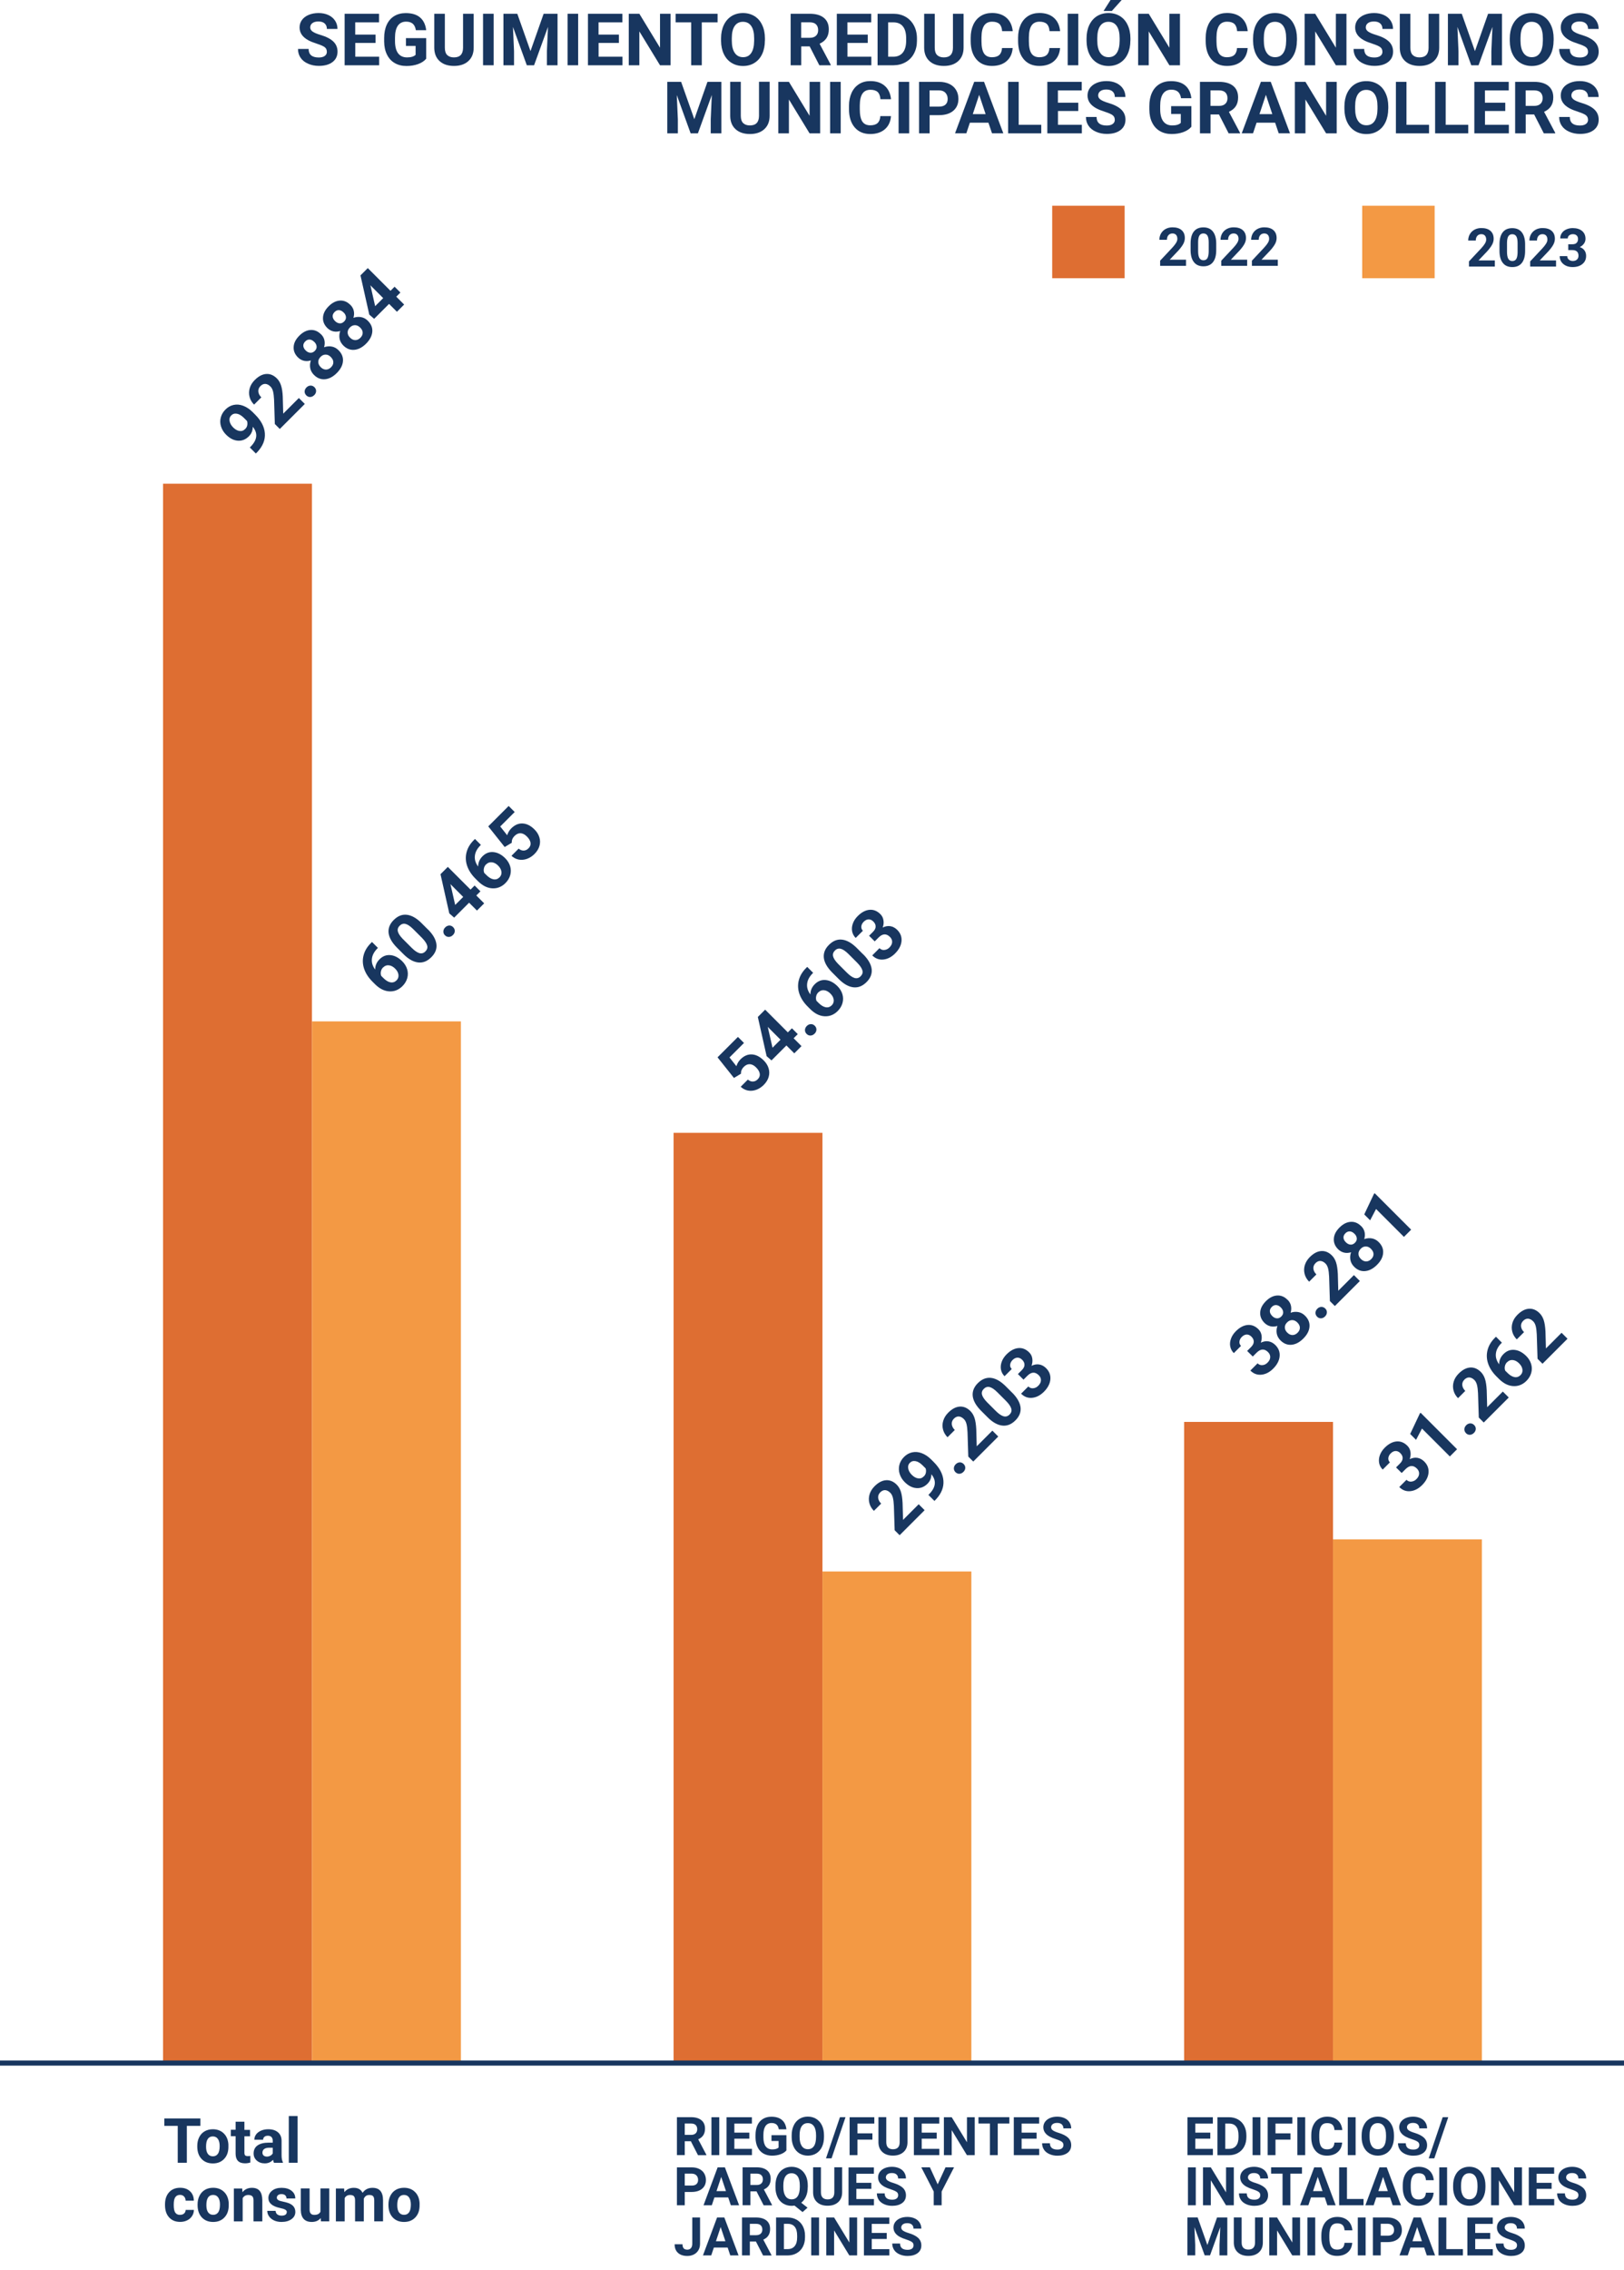 <?xml version="1.0" encoding="UTF-8"?>
<svg id="Capa_2" data-name="Capa 2" xmlns="http://www.w3.org/2000/svg" viewBox="0 0 317.61 443.74">
  <defs>
    <style>
      .cls-1 {
        fill: #f39944;
      }

      .cls-2 {
        fill: #de6e32;
      }

      .cls-3 {
        fill: #18365f;
      }

      .cls-4, .cls-5 {
        fill: none;
        stroke: #18365f;
        stroke-miterlimit: 10;
      }

      .cls-5 {
        opacity: .5;
        stroke-dasharray: 0 5;
        stroke-width: .5px;
      }
    </style>
  </defs>
  <g id="Capa_1-2" data-name="Capa 1">
    <g>
      <g>
        <path class="cls-3" d="m49.43,83.46c0,.73-.26,1.34-.75,1.83-.63.63-1.35.92-2.16.86-.81-.05-1.58-.45-2.31-1.18-.47-.47-.79-1-.98-1.59-.19-.59-.2-1.18-.05-1.76.15-.58.45-1.1.91-1.56.47-.47,1-.77,1.6-.9.6-.13,1.22-.08,1.86.16.64.24,1.25.64,1.82,1.2l.52.52c1.19,1.19,1.82,2.41,1.91,3.68.09,1.27-.39,2.47-1.42,3.59l-.34.35-1.18-1.18.31-.32c1.17-1.28,1.26-2.53.26-3.73Zm-1.48.41c.23-.23.37-.48.41-.77.05-.28.03-.55-.05-.8l-.58-.58c-.48-.48-.94-.76-1.39-.84-.45-.08-.82.03-1.13.34-.28.28-.39.65-.31,1.09.08.44.31.86.7,1.25.39.39.79.62,1.22.69.43.07.8-.05,1.12-.38Z"/>
        <path class="cls-3" d="m59.6,78.98l-4.88,4.88-.97-.97-.15-4.76c-.03-.66-.1-1.2-.2-1.61-.11-.41-.27-.73-.51-.96-.32-.32-.64-.48-.98-.51-.34-.02-.66.12-.96.41-.32.32-.46.68-.43,1.08.04.4.23.79.59,1.14l-1.42,1.42c-.43-.43-.73-.93-.88-1.5-.15-.57-.14-1.14.03-1.72.17-.58.5-1.11.98-1.59.73-.73,1.48-1.13,2.24-1.18.76-.05,1.46.24,2.1.88.35.35.62.8.8,1.35.18.55.3,1.29.34,2.21l.09,3.32,3.06-3.06,1.14,1.14Z"/>
        <path class="cls-3" d="m59.9,77.29c-.22-.22-.33-.48-.32-.77.01-.29.13-.55.36-.78.23-.23.49-.35.79-.36.29-.01.55.1.77.32s.33.48.32.77c-.01.29-.13.55-.37.78-.23.23-.49.35-.78.36-.29.01-.54-.09-.77-.32Z"/>
        <path class="cls-3" d="m62.79,65.35c.35.35.57.74.66,1.18.09.44.07.89-.07,1.35.51-.18,1.01-.22,1.51-.13.49.09.94.33,1.33.73.63.63.92,1.35.85,2.14-.06.8-.47,1.57-1.21,2.31-.74.74-1.51,1.14-2.31,1.21-.8.07-1.52-.22-2.15-.85-.39-.39-.64-.84-.73-1.33-.09-.5-.05-1,.13-1.5-.46.14-.91.17-1.35.07-.44-.1-.83-.32-1.18-.66-.61-.61-.89-1.29-.84-2.06.04-.76.41-1.49,1.11-2.19.69-.69,1.42-1.06,2.18-1.11.76-.05,1.45.23,2.06.85Zm-1.34,1.48c-.28-.28-.57-.43-.89-.45-.31-.02-.61.1-.87.37s-.39.55-.37.86c.02.31.17.61.45.89.28.28.59.44.91.46s.61-.09.88-.36c.27-.27.39-.56.36-.88-.03-.32-.18-.62-.47-.9Zm3.25,2.96c-.31-.31-.65-.47-1.01-.47-.37,0-.7.14-1,.45s-.45.63-.44,1c0,.36.16.7.48,1.01.3.3.63.46,1,.47.36,0,.7-.14,1.01-.45.31-.31.46-.64.45-.99,0-.35-.17-.69-.48-1Z"/>
        <path class="cls-3" d="m68.53,59.6c.34.35.57.74.66,1.18.1.44.07.89-.07,1.35.51-.18,1.01-.22,1.51-.13.49.09.94.33,1.33.73.63.63.92,1.35.85,2.14s-.47,1.57-1.21,2.31c-.74.74-1.51,1.14-2.31,1.21-.8.07-1.52-.22-2.15-.85-.39-.39-.64-.84-.73-1.33s-.05-1,.13-1.5c-.46.14-.91.17-1.35.07s-.83-.32-1.18-.66c-.61-.61-.89-1.29-.84-2.06.04-.76.41-1.49,1.11-2.19.69-.69,1.42-1.06,2.18-1.11.76-.05,1.45.23,2.06.85Zm-1.34,1.48c-.28-.28-.57-.43-.89-.45-.31-.02-.61.1-.87.37s-.39.55-.37.86c.02.31.17.61.45.89.28.28.58.44.91.46.32.03.61-.09.88-.36.27-.27.39-.56.36-.88-.03-.32-.18-.62-.47-.9Zm3.25,2.96c-.31-.31-.65-.47-1.01-.47-.37,0-.7.14-1,.45-.3.3-.45.63-.44.99,0,.36.16.7.48,1.01.3.3.63.46,1,.47.36,0,.7-.14,1.01-.45.31-.31.46-.64.45-.99,0-.35-.16-.69-.48-1Z"/>
        <path class="cls-3" d="m76.36,56.86l.81-.81,1.14,1.14-.81.81,1.54,1.54-1.41,1.41-1.54-1.54-2.92,2.92-.95-.83-1.72-7.66,1.43-1.43,4.44,4.44Zm-2.99,2.99l1.57-1.57-2.51-2.51.07.25.87,3.83Z"/>
      </g>
      <g>
        <path class="cls-3" d="m72.75,184.15l1.16,1.16-.14.14c-.63.65-.98,1.33-1.04,2.04-.07.71.15,1.39.64,2.05,0-.76.28-1.43.86-2.01.62-.62,1.33-.89,2.14-.81.81.08,1.57.48,2.3,1.2.46.46.78.98.96,1.56.17.58.18,1.15.02,1.73-.16.58-.47,1.09-.93,1.56-.75.75-1.62,1.09-2.6,1.03-.98-.06-1.91-.53-2.78-1.4l-.51-.51c-.77-.77-1.31-1.6-1.61-2.48-.3-.88-.34-1.76-.12-2.63.22-.87.69-1.67,1.41-2.39l.23-.23Zm2.19,4.95c-.23.23-.38.49-.44.8-.07.3-.05.6.06.88l.43.43c.47.47.93.75,1.38.83.45.08.84-.05,1.18-.38.3-.3.43-.67.38-1.09-.05-.43-.27-.83-.65-1.21-.39-.39-.79-.6-1.22-.65-.43-.05-.8.09-1.12.41Z"/>
        <path class="cls-3" d="m83.7,181.7c.98.98,1.53,1.94,1.65,2.87s-.22,1.79-1.01,2.57-1.62,1.11-2.55,1.01c-.92-.1-1.87-.62-2.83-1.57l-1.31-1.31c-.99-.99-1.54-1.96-1.65-2.88-.1-.93.23-1.78,1.01-2.55s1.62-1.11,2.54-1.01c.92.1,1.86.62,2.83,1.57l1.31,1.31Zm-2.85-.03c-.59-.59-1.1-.94-1.53-1.05-.43-.11-.82.01-1.16.35-.33.33-.45.71-.35,1.12.1.41.42.9.95,1.45l1.73,1.73c.58.58,1.09.93,1.53,1.06.44.12.83.01,1.18-.34.34-.35.46-.73.34-1.15-.12-.42-.45-.92-1-1.48l-1.69-1.69Z"/>
        <path class="cls-3" d="m87.03,182.86c-.22-.22-.33-.48-.32-.78.01-.29.13-.55.36-.78s.49-.35.78-.37c.29-.01.55.1.77.32.22.22.33.48.32.77-.01.29-.13.55-.37.78-.23.23-.49.35-.78.36-.29.01-.54-.09-.77-.32Z"/>
        <path class="cls-3" d="m92.01,173.92l.81-.81,1.14,1.14-.81.81,1.54,1.54-1.41,1.41-1.54-1.54-2.92,2.92-.95-.83-1.72-7.66,1.43-1.43,4.44,4.44Zm-2.99,2.99l1.57-1.57-2.51-2.51.07.25.87,3.83Z"/>
        <path class="cls-3" d="m92.89,164.01l1.16,1.16-.14.14c-.63.65-.98,1.33-1.04,2.04-.07.71.15,1.39.64,2.05,0-.76.28-1.43.86-2.01.62-.62,1.33-.89,2.14-.81.81.08,1.58.48,2.3,1.2.46.46.78.98.96,1.56.17.58.18,1.15.02,1.73-.16.58-.47,1.09-.93,1.56-.75.75-1.62,1.09-2.6,1.03-.98-.06-1.91-.53-2.78-1.4l-.51-.51c-.77-.77-1.31-1.6-1.61-2.48-.3-.88-.34-1.76-.12-2.63.22-.87.69-1.67,1.41-2.39l.23-.23Zm2.19,4.95c-.23.23-.38.49-.44.8-.07.3-.05.6.06.88l.43.43c.47.47.93.75,1.38.83.45.08.84-.05,1.18-.38.3-.3.43-.67.38-1.09s-.27-.83-.65-1.21c-.39-.39-.79-.6-1.22-.65-.43-.05-.8.09-1.12.41Z"/>
        <path class="cls-3" d="m98.7,165.58l-3.21-4.03,3.99-3.99,1.18,1.18-2.83,2.83,1.36,1.71c.16-.51.42-.96.8-1.34.68-.68,1.42-1,2.22-.96.8.04,1.59.43,2.34,1.19.46.46.77.97.94,1.53.17.56.17,1.12.01,1.68-.16.56-.49,1.09-.98,1.58-.43.43-.92.74-1.46.94-.54.19-1.08.24-1.61.14-.53-.1-1-.35-1.42-.74l1.4-1.4c.33.27.66.39,1,.38.34-.01.66-.16.94-.45.32-.32.45-.68.39-1.08-.06-.4-.3-.81-.72-1.23-.4-.4-.81-.61-1.23-.63-.41-.02-.8.16-1.17.52-.34.34-.52.7-.55,1.08v.26s-1.41.85-1.41.85Z"/>
      </g>
      <g>
        <path class="cls-3" d="m143.54,210.73l-3.21-4.03,3.99-3.99,1.18,1.18-2.83,2.83,1.35,1.71c.16-.51.42-.96.8-1.34.68-.68,1.42-1,2.22-.96.8.04,1.58.43,2.34,1.19.46.46.77.97.94,1.53.17.56.17,1.12.01,1.68-.16.56-.49,1.09-.98,1.58-.43.43-.92.74-1.46.94-.54.19-1.08.24-1.61.14-.53-.1-1-.35-1.42-.74l1.4-1.4c.33.27.66.4,1,.38.34-.01.66-.16.94-.45.32-.32.45-.68.39-1.08s-.3-.81-.72-1.23c-.4-.4-.81-.61-1.23-.63s-.8.16-1.17.52c-.33.34-.52.7-.55,1.08v.26s-1.41.85-1.41.85Z"/>
        <path class="cls-3" d="m154.07,201.83l.81-.81,1.14,1.14-.81.81,1.54,1.54-1.41,1.41-1.54-1.54-2.92,2.92-.95-.83-1.72-7.66,1.43-1.43,4.44,4.44Zm-2.99,2.99l1.57-1.57-2.51-2.51.07.25.87,3.83Z"/>
        <path class="cls-3" d="m157.75,202.12c-.22-.22-.33-.48-.32-.77.01-.29.13-.55.36-.78.23-.23.49-.35.79-.36.29-.01.55.1.77.32s.33.48.32.77c-.01.29-.13.55-.37.78-.23.23-.49.35-.78.36-.29.01-.54-.09-.77-.32Z"/>
        <path class="cls-3" d="m157.87,189.02l1.16,1.16-.14.14c-.63.65-.98,1.33-1.04,2.04-.07.71.15,1.39.64,2.05,0-.76.28-1.43.86-2.01.62-.62,1.33-.89,2.14-.81s1.57.48,2.3,1.2c.46.46.78.98.96,1.56.17.58.18,1.15.02,1.73s-.47,1.09-.93,1.56c-.75.75-1.62,1.09-2.6,1.03-.98-.06-1.91-.53-2.78-1.4l-.51-.51c-.77-.77-1.31-1.6-1.61-2.48s-.34-1.76-.12-2.63c.22-.87.69-1.67,1.41-2.39l.23-.23Zm2.19,4.95c-.23.23-.38.49-.44.8-.07.3-.05.6.06.88l.43.43c.47.47.93.75,1.38.83.45.08.84-.05,1.18-.38.3-.3.43-.67.38-1.09-.05-.43-.27-.83-.65-1.21s-.79-.6-1.22-.65c-.43-.05-.8.09-1.12.41Z"/>
        <path class="cls-3" d="m168.82,186.56c.98.98,1.53,1.94,1.65,2.87.11.93-.22,1.79-1.01,2.57s-1.62,1.11-2.55,1.01c-.92-.1-1.87-.62-2.83-1.57l-1.31-1.31c-.99-.99-1.54-1.95-1.65-2.88-.1-.93.23-1.78,1.01-2.55.78-.78,1.62-1.11,2.54-1.01.92.1,1.86.62,2.83,1.57l1.31,1.31Zm-2.85-.03c-.59-.59-1.1-.94-1.53-1.05s-.82,0-1.16.35c-.33.33-.45.71-.35,1.12.1.41.42.9.95,1.45l1.73,1.73c.58.58,1.09.93,1.53,1.06.44.12.83.01,1.18-.34.34-.35.46-.73.34-1.15s-.45-.92-1-1.48l-1.69-1.69Z"/>
        <path class="cls-3" d="m169.97,182.93l.75-.75c.36-.36.54-.71.53-1.07,0-.35-.16-.68-.46-.97-.29-.29-.6-.42-.93-.41-.33.01-.65.17-.95.47-.27.27-.42.57-.46.9-.03.33.07.62.31.85l-1.41,1.41c-.37-.37-.6-.8-.7-1.3-.09-.5-.04-1.01.15-1.53.19-.53.51-1.01.94-1.44.75-.75,1.52-1.16,2.31-1.23s1.5.22,2.13.85c.33.33.53.73.6,1.2.08.47.03.94-.15,1.41.54-.26,1.06-.34,1.54-.25.48.09.92.33,1.31.72.63.63.91,1.37.83,2.21s-.5,1.64-1.26,2.4c-.71.71-1.48,1.1-2.3,1.18s-1.55-.19-2.16-.81l1.41-1.41c.27.27.59.39.96.35.37-.03.7-.19,1-.49.33-.34.51-.69.52-1.06.01-.37-.13-.7-.42-.99-.71-.71-1.46-.67-2.24.11l-.75.75-1.1-1.1Z"/>
      </g>
      <g>
        <path class="cls-3" d="m180.82,295.24l-4.88,4.88-.97-.97-.15-4.76c-.03-.66-.1-1.2-.2-1.61-.11-.41-.27-.73-.51-.96-.32-.32-.65-.48-.98-.51-.34-.02-.66.12-.96.41-.32.32-.46.68-.43,1.08.04.4.23.79.59,1.14l-1.42,1.42c-.43-.43-.73-.93-.88-1.5-.15-.57-.14-1.14.03-1.72.17-.58.5-1.11.98-1.59.73-.73,1.48-1.13,2.24-1.18.76-.05,1.46.24,2.1.88.35.35.62.8.8,1.35.18.55.29,1.29.34,2.21l.09,3.32,3.06-3.06,1.14,1.14Z"/>
        <path class="cls-3" d="m182.15,288.22c0,.73-.26,1.34-.75,1.83-.63.63-1.35.92-2.16.86-.81-.05-1.58-.45-2.31-1.18-.47-.47-.79-.99-.98-1.59-.19-.59-.2-1.18-.06-1.76.15-.58.45-1.1.91-1.56.47-.47,1-.77,1.6-.9.6-.13,1.22-.08,1.86.16.64.24,1.25.64,1.82,1.2l.52.52c1.19,1.19,1.82,2.41,1.91,3.68.09,1.27-.39,2.47-1.42,3.59l-.34.35-1.18-1.18.31-.32c1.17-1.28,1.26-2.53.26-3.73Zm-1.48.41c.23-.23.37-.48.41-.77.05-.28.03-.55-.05-.8l-.58-.58c-.48-.48-.94-.76-1.39-.84-.45-.08-.82.03-1.13.34-.28.28-.39.65-.31,1.09.08.44.31.86.7,1.25.39.39.79.62,1.22.69.43.07.8-.05,1.12-.38Z"/>
        <path class="cls-3" d="m186.87,287.8c-.22-.22-.33-.48-.32-.77.01-.29.13-.55.36-.78s.49-.35.78-.37c.29-.01.55.1.77.32.22.22.33.48.32.77-.01.29-.13.55-.37.78-.23.23-.49.35-.78.36-.29.01-.54-.09-.77-.32Z"/>
        <path class="cls-3" d="m195.22,280.84l-4.88,4.88-.97-.97-.15-4.76c-.03-.66-.1-1.2-.2-1.61-.11-.41-.27-.73-.51-.96-.32-.32-.64-.48-.98-.51-.34-.02-.66.12-.96.41-.32.32-.46.68-.43,1.09.04.4.23.79.59,1.14l-1.42,1.42c-.43-.43-.73-.93-.88-1.5-.15-.57-.14-1.14.04-1.72.17-.58.5-1.11.98-1.59.73-.73,1.48-1.13,2.24-1.18.76-.05,1.46.24,2.1.88.35.35.62.8.8,1.35.18.55.29,1.29.34,2.21l.09,3.32,3.06-3.06,1.14,1.14Z"/>
        <path class="cls-3" d="m197.94,272.24c.98.98,1.53,1.94,1.65,2.87.11.93-.22,1.79-1.01,2.57s-1.62,1.11-2.55,1.01c-.92-.1-1.87-.62-2.83-1.57l-1.31-1.31c-.99-.99-1.54-1.95-1.65-2.88-.1-.93.23-1.78,1.01-2.55s1.62-1.11,2.54-1.02c.92.1,1.86.62,2.83,1.57l1.31,1.31Zm-2.85-.03c-.59-.59-1.1-.94-1.53-1.05-.43-.11-.82.01-1.16.35-.33.33-.45.71-.35,1.12.1.41.42.9.95,1.45l1.73,1.73c.58.58,1.09.93,1.53,1.06.44.12.84.01,1.18-.34.35-.35.46-.73.34-1.15-.12-.42-.45-.92-1-1.48l-1.69-1.69Z"/>
        <path class="cls-3" d="m199.08,268.61l.75-.75c.36-.36.54-.71.53-1.07,0-.35-.16-.68-.46-.97-.29-.29-.6-.42-.93-.41-.33.01-.65.17-.95.47-.27.27-.42.57-.46.9s.07.62.31.85l-1.41,1.41c-.37-.37-.6-.8-.7-1.3-.09-.5-.04-1.01.15-1.53.19-.53.51-1.01.94-1.44.75-.75,1.52-1.16,2.31-1.23.79-.07,1.5.22,2.13.85.33.33.53.72.6,1.2.07.47.02.94-.15,1.41.54-.26,1.06-.34,1.54-.25.48.09.92.33,1.31.72.63.63.91,1.37.83,2.21s-.5,1.64-1.26,2.4c-.71.71-1.48,1.1-2.3,1.18-.83.08-1.55-.19-2.16-.81l1.41-1.41c.27.27.59.39.96.35.37-.03.7-.19.99-.49.34-.34.51-.69.52-1.06.01-.37-.13-.7-.42-.99-.71-.71-1.46-.67-2.24.11l-.75.75-1.1-1.1Z"/>
      </g>
      <g>
        <path class="cls-3" d="m243.92,264.09l.75-.75c.36-.36.53-.71.53-1.07,0-.35-.16-.68-.46-.97-.29-.29-.6-.42-.93-.41s-.65.17-.95.47c-.27.27-.42.57-.46.9-.04.33.07.62.31.85l-1.41,1.41c-.37-.37-.6-.8-.7-1.3s-.04-1.01.15-1.53c.19-.53.51-1.01.94-1.44.75-.75,1.52-1.16,2.31-1.23.79-.07,1.5.22,2.13.85.33.33.53.73.6,1.2.07.47.02.94-.15,1.41.54-.26,1.06-.34,1.54-.25.48.09.92.33,1.31.72.63.63.91,1.37.83,2.21-.08.84-.5,1.64-1.26,2.4-.71.71-1.48,1.1-2.3,1.18-.83.08-1.55-.19-2.16-.81l1.41-1.41c.27.27.59.39.96.35.37-.03.7-.19.99-.49.34-.34.51-.69.52-1.06s-.13-.7-.42-.99c-.71-.71-1.46-.67-2.24.11l-.75.75-1.11-1.1Z"/>
        <path class="cls-3" d="m251.82,254.1c.35.35.57.74.66,1.18s.07.89-.07,1.35c.51-.18,1.01-.22,1.51-.13.49.09.94.33,1.33.73.63.63.92,1.35.85,2.14-.06.8-.47,1.57-1.21,2.31-.74.74-1.51,1.14-2.31,1.21s-1.52-.22-2.15-.85c-.39-.39-.64-.84-.73-1.33-.09-.5-.05-1,.13-1.5-.46.14-.91.17-1.35.07-.44-.1-.83-.32-1.18-.66-.61-.61-.89-1.29-.84-2.06.04-.76.41-1.49,1.11-2.19.69-.69,1.42-1.06,2.18-1.11.76-.05,1.45.23,2.06.85Zm-1.34,1.48c-.28-.28-.57-.43-.89-.45-.31-.02-.61.1-.87.37-.26.26-.39.55-.37.86.01.31.17.61.45.9.28.28.58.44.91.46.32.03.61-.09.88-.36.27-.27.39-.56.36-.88-.03-.32-.18-.62-.47-.9Zm3.25,2.96c-.31-.31-.65-.47-1.01-.47-.36,0-.7.14-1,.45-.3.3-.45.63-.44.99s.16.7.48,1.01c.3.3.63.46,1,.47.36,0,.7-.14,1.01-.45.31-.31.46-.64.45-.99,0-.35-.17-.69-.48-1Z"/>
        <path class="cls-3" d="m257.59,257.4c-.22-.22-.33-.48-.32-.77.01-.29.13-.55.36-.78.23-.23.49-.35.78-.36.29-.01.55.1.78.32.22.22.33.48.31.77-.01.29-.13.55-.37.78-.23.23-.49.35-.78.36s-.54-.09-.77-.32Z"/>
        <path class="cls-3" d="m265.94,250.44l-4.88,4.88-.97-.97-.15-4.76c-.03-.66-.1-1.2-.2-1.61-.11-.41-.27-.73-.5-.96-.32-.32-.64-.48-.99-.51s-.66.12-.96.41c-.32.32-.46.68-.43,1.08.04.4.23.79.59,1.14l-1.42,1.42c-.43-.43-.73-.93-.88-1.5-.15-.57-.14-1.14.03-1.72.18-.58.5-1.11.98-1.59.73-.73,1.48-1.13,2.24-1.18.76-.05,1.46.24,2.1.88.35.35.62.8.8,1.35.18.55.29,1.29.34,2.21l.09,3.32,3.06-3.06,1.14,1.14Z"/>
        <path class="cls-3" d="m266.22,239.7c.35.35.56.74.66,1.18.09.44.07.89-.07,1.35.51-.18,1.01-.22,1.51-.13.49.09.94.33,1.33.73.63.63.92,1.35.85,2.14-.06.8-.46,1.57-1.21,2.31-.74.74-1.51,1.14-2.31,1.21-.8.07-1.52-.22-2.15-.85-.39-.39-.64-.84-.73-1.33-.09-.5-.05-1,.13-1.5-.46.14-.91.17-1.35.07-.44-.1-.83-.32-1.18-.66-.61-.61-.89-1.29-.84-2.06.04-.76.41-1.49,1.11-2.19.69-.69,1.42-1.06,2.18-1.11.76-.05,1.45.23,2.06.85Zm-1.34,1.48c-.28-.28-.57-.43-.89-.45-.31-.02-.61.1-.87.37-.26.26-.39.55-.37.86s.17.61.46.89c.28.28.58.44.9.46.32.03.61-.09.88-.36.27-.27.39-.56.36-.88-.03-.32-.18-.62-.47-.9Zm3.25,2.96c-.31-.31-.65-.47-1.01-.47-.37,0-.7.14-1,.45s-.45.63-.44,1c0,.36.16.7.48,1.01.3.3.64.46,1,.47.36,0,.7-.14,1.01-.45.31-.31.46-.64.45-.99,0-.35-.17-.69-.48-1Z"/>
        <path class="cls-3" d="m275.98,240.39l-1.41,1.41-5.45-5.45-1.16,2.21-1.15-1.15,1.89-4,.15-.15,7.13,7.13Z"/>
      </g>
      <g>
        <path class="cls-3" d="m273.04,286.86l.75-.75c.36-.36.53-.71.53-1.07,0-.35-.16-.68-.46-.97-.29-.29-.6-.42-.93-.41-.33.01-.65.17-.95.47-.27.27-.42.57-.46.9-.03.33.07.62.31.85l-1.41,1.41c-.37-.37-.61-.8-.7-1.3s-.04-1.01.15-1.53.51-1.01.94-1.44c.75-.75,1.52-1.16,2.31-1.23.79-.07,1.5.22,2.13.85.33.33.53.73.6,1.2s.02.94-.15,1.41c.54-.26,1.06-.34,1.54-.25.48.09.92.33,1.31.72.63.63.91,1.37.83,2.21-.08.84-.5,1.64-1.26,2.4-.71.71-1.48,1.1-2.3,1.18-.83.08-1.55-.19-2.16-.81l1.41-1.41c.27.27.59.39.96.35s.7-.19.99-.49c.34-.34.51-.69.52-1.06.01-.37-.13-.7-.42-.99-.71-.71-1.46-.67-2.24.11l-.75.75-1.11-1.1Z"/>
        <path class="cls-3" d="m284.96,283.31l-1.41,1.41-5.45-5.45-1.16,2.21-1.15-1.15,1.89-4,.15-.15,7.13,7.13Z"/>
        <path class="cls-3" d="m286.71,280.17c-.22-.22-.33-.48-.32-.77.01-.29.13-.55.36-.78.23-.23.49-.35.78-.36.29-.01.55.1.77.32s.33.48.32.77c-.01.29-.13.55-.37.78-.23.23-.49.35-.78.36s-.54-.09-.77-.32Z"/>
        <path class="cls-3" d="m295.06,273.21l-4.88,4.88-.97-.97-.15-4.76c-.03-.66-.1-1.2-.2-1.61-.11-.41-.27-.73-.5-.96-.32-.32-.65-.48-.99-.51-.34-.02-.66.12-.96.41-.32.32-.46.68-.43,1.08.04.4.23.79.59,1.14l-1.42,1.42c-.43-.43-.73-.93-.88-1.5-.15-.57-.14-1.14.03-1.72.17-.58.5-1.11.98-1.59.73-.73,1.48-1.13,2.24-1.18.76-.05,1.46.24,2.1.88.35.35.62.8.8,1.35.18.55.29,1.29.34,2.21l.09,3.32,3.06-3.06,1.14,1.14Z"/>
        <path class="cls-3" d="m292.57,261.32l1.16,1.16-.14.14c-.63.65-.98,1.33-1.04,2.04-.07.71.15,1.39.64,2.05,0-.76.28-1.43.86-2.01.62-.62,1.33-.89,2.14-.81.81.08,1.57.48,2.3,1.2.46.46.78.98.96,1.56.17.58.18,1.15.02,1.73-.16.58-.47,1.09-.93,1.56-.75.75-1.62,1.09-2.6,1.03-.98-.06-1.91-.53-2.78-1.4l-.51-.51c-.77-.77-1.31-1.6-1.61-2.48-.3-.88-.34-1.76-.12-2.63.22-.87.69-1.67,1.41-2.39l.23-.23Zm2.19,4.95c-.23.23-.38.49-.44.8-.07.3-.05.6.06.88l.43.43c.47.47.93.75,1.38.83.45.08.84-.05,1.18-.38.3-.3.43-.67.38-1.09-.05-.43-.27-.83-.65-1.21-.39-.39-.79-.6-1.22-.65-.43-.05-.8.09-1.12.41Z"/>
        <path class="cls-3" d="m306.55,261.72l-4.88,4.88-.97-.97-.15-4.76c-.03-.66-.1-1.2-.2-1.61-.11-.41-.27-.73-.51-.96-.32-.32-.65-.48-.98-.51-.34-.02-.66.12-.96.41-.32.32-.46.68-.43,1.08.04.4.23.79.59,1.14l-1.42,1.42c-.43-.43-.73-.93-.88-1.5-.15-.57-.14-1.14.03-1.72.17-.58.5-1.11.98-1.59.73-.73,1.48-1.13,2.24-1.18.76-.05,1.46.24,2.1.88.35.35.62.8.8,1.35.18.55.29,1.29.34,2.21l.09,3.32,3.06-3.06,1.14,1.14Z"/>
      </g>
      <line class="cls-5" y1="372.49" x2="317.61" y2="372.49"/>
      <line class="cls-5" y1="338.39" x2="317.61" y2="338.39"/>
      <line class="cls-5" y1="304.3" x2="317.61" y2="304.3"/>
      <line class="cls-5" y1="270.2" x2="317.61" y2="270.2"/>
      <line class="cls-5" y1="236.11" x2="317.61" y2="236.11"/>
      <line class="cls-5" y1="202.02" x2="317.61" y2="202.02"/>
      <line class="cls-5" y1="167.92" x2="317.61" y2="167.92"/>
      <line class="cls-5" y1="133.83" x2="317.61" y2="133.83"/>
      <line class="cls-5" y1="99.74" x2="317.61" y2="99.74"/>
      <g>
        <rect class="cls-2" x="-107.91" y="234.38" width="308.74" height="29.12" transform="translate(-202.49 295.39) rotate(-90)"/>
        <rect class="cls-1" x="-26.25" y="286.93" width="203.64" height="29.12" transform="translate(-225.91 377.06) rotate(-90)"/>
        <rect class="cls-2" x="55.38" y="297.83" width="181.84" height="29.12" transform="translate(-166.1 458.68) rotate(-90)"/>
        <rect class="cls-1" x="127.36" y="340.7" width="96.1" height="29.12" transform="translate(-179.85 530.67) rotate(-90)"/>
        <rect class="cls-2" x="183.46" y="326.08" width="125.34" height="29.12" transform="translate(-94.5 586.77) rotate(-90)"/>
        <rect class="cls-1" x="224.06" y="337.56" width="102.38" height="29.12" transform="translate(-76.86 627.37) rotate(-90)"/>
      </g>
      <line class="cls-4" y1="403.31" x2="317.61" y2="403.31"/>
      <g>
        <path class="cls-3" d="m39.19,415.59h-2.65v7.21h-1.78v-7.21h-2.62v-1.45h7.05v1.45Z"/>
        <path class="cls-3" d="m38.58,419.53c0-.64.12-1.21.37-1.71.25-.5.6-.89,1.06-1.16s1-.41,1.61-.41c.87,0,1.58.27,2.13.8.55.53.86,1.25.92,2.16v.44c.01.99-.26,1.78-.82,2.38s-1.29.9-2.22.9-1.67-.3-2.22-.89c-.55-.59-.83-1.4-.83-2.43v-.08Zm1.72.12c0,.61.11,1.08.34,1.4.23.32.56.49.99.49s.74-.16.98-.48c.23-.32.35-.83.35-1.53,0-.6-.12-1.06-.35-1.39-.23-.33-.56-.49-.99-.49s-.75.16-.98.49c-.23.33-.34.83-.34,1.52Z"/>
        <path class="cls-3" d="m47.8,414.79v1.58h1.1v1.26h-1.1v3.21c0,.24.05.41.14.51.09.1.27.15.52.15.19,0,.36-.01.5-.04v1.3c-.34.1-.68.15-1.04.15-1.21,0-1.82-.61-1.84-1.83v-3.47h-.94v-1.26h.94v-1.58h1.72Z"/>
        <path class="cls-3" d="m53.58,422.8c-.08-.15-.14-.35-.17-.58-.42.46-.96.7-1.62.7-.63,0-1.15-.18-1.57-.55-.41-.36-.62-.82-.62-1.38,0-.68.25-1.21.76-1.57.5-.36,1.24-.55,2.19-.55h.79v-.37c0-.3-.08-.54-.23-.71s-.39-.27-.72-.27c-.29,0-.52.07-.68.21-.17.14-.25.33-.25.57h-1.72c0-.37.12-.72.34-1.03.23-.32.56-.57.98-.75.42-.18.89-.27,1.42-.27.79,0,1.42.2,1.89.6s.7.96.7,1.68v2.79c0,.61.09,1.07.26,1.39v.1h-1.74Zm-1.42-1.2c.25,0,.49-.06.7-.17.21-.11.37-.26.48-.46v-1.11h-.64c-.86,0-1.32.3-1.37.89v.1c0,.21.07.39.22.53.15.14.36.21.62.21Z"/>
        <path class="cls-3" d="m58.2,422.8h-1.72v-9.13h1.72v9.13Z"/>
        <path class="cls-3" d="m35.23,432.98c.32,0,.58-.09.77-.26s.3-.41.31-.7h1.61c0,.44-.12.84-.36,1.2-.23.36-.55.64-.96.84-.41.2-.86.3-1.35.3-.92,0-1.65-.29-2.18-.88-.53-.58-.8-1.39-.8-2.42v-.11c0-.99.26-1.78.79-2.37.53-.59,1.25-.89,2.17-.89.8,0,1.45.23,1.94.69.49.46.73,1.07.74,1.83h-1.61c0-.33-.11-.61-.31-.82-.2-.21-.46-.31-.79-.31-.4,0-.7.15-.91.44s-.31.77-.31,1.42v.18c0,.66.1,1.14.3,1.43.2.29.51.44.92.44Z"/>
        <path class="cls-3" d="m38.64,430.97c0-.64.12-1.21.37-1.71.25-.5.6-.89,1.06-1.16s1-.41,1.61-.41c.87,0,1.58.27,2.13.8.55.53.86,1.25.92,2.16v.44c.01.99-.26,1.78-.82,2.38s-1.29.9-2.22.9-1.67-.3-2.22-.89c-.55-.59-.83-1.4-.83-2.43v-.08Zm1.72.12c0,.61.11,1.08.34,1.4.23.32.56.49.99.49s.74-.16.98-.48c.23-.32.35-.83.35-1.53,0-.6-.12-1.06-.35-1.39-.23-.33-.56-.49-.99-.49s-.75.16-.98.49c-.23.33-.34.83-.34,1.52Z"/>
        <path class="cls-3" d="m47.37,427.82l.05.74c.46-.58,1.08-.86,1.85-.86.68,0,1.19.2,1.52.6s.5,1,.51,1.8v4.16h-1.72v-4.12c0-.36-.08-.63-.24-.79-.16-.16-.42-.25-.79-.25-.48,0-.85.21-1.09.62v4.54h-1.72v-6.43h1.62Z"/>
        <path class="cls-3" d="m56.1,432.47c0-.21-.1-.38-.31-.5-.21-.12-.54-.23-1-.32-1.53-.32-2.3-.97-2.3-1.95,0-.57.24-1.05.71-1.43s1.09-.57,1.86-.57c.82,0,1.47.19,1.96.58.49.38.73.88.73,1.5h-1.72c0-.25-.08-.45-.24-.61-.16-.16-.41-.24-.74-.24-.29,0-.51.06-.67.2-.16.13-.24.3-.24.5,0,.19.09.34.27.46.18.12.48.22.91.3.43.09.79.18,1.08.29.91.33,1.36.91,1.36,1.73,0,.59-.25,1.06-.76,1.42-.5.36-1.15.54-1.95.54-.54,0-1.02-.1-1.44-.29s-.75-.46-.98-.79c-.24-.33-.36-.7-.36-1.09h1.63c.02.31.13.54.34.7.21.16.49.24.84.24.33,0,.58-.06.75-.19.17-.12.25-.29.25-.49Z"/>
        <path class="cls-3" d="m62.73,433.6c-.42.52-1.01.77-1.76.77-.69,0-1.22-.2-1.58-.59-.36-.4-.55-.98-.56-1.74v-4.22h1.72v4.16c0,.67.31,1.01.92,1.01s.98-.2,1.2-.61v-4.56h1.72v6.43h-1.62l-.05-.65Z"/>
        <path class="cls-3" d="m67.3,427.82l.05.72c.46-.56,1.07-.84,1.85-.84.83,0,1.4.33,1.71.98.45-.65,1.1-.98,1.93-.98.7,0,1.22.2,1.56.61s.51,1.02.51,1.83v4.11h-1.72v-4.1c0-.36-.07-.63-.21-.8-.14-.17-.39-.25-.76-.25-.52,0-.87.25-1.07.74v4.42s-1.71,0-1.71,0v-4.1c0-.37-.07-.64-.22-.81s-.4-.25-.75-.25c-.49,0-.84.2-1.06.61v4.55h-1.72v-6.43h1.61Z"/>
        <path class="cls-3" d="m75.97,430.97c0-.64.12-1.21.37-1.71.25-.5.6-.89,1.06-1.16s1-.41,1.61-.41c.87,0,1.58.27,2.13.8.55.53.86,1.25.92,2.16v.44c.01.99-.26,1.78-.82,2.38s-1.29.9-2.22.9-1.67-.3-2.22-.89c-.55-.59-.83-1.4-.83-2.43v-.08Zm1.72.12c0,.61.11,1.08.34,1.4.23.32.56.49.99.49s.74-.16.98-.48c.23-.32.35-.83.35-1.53,0-.6-.12-1.06-.35-1.39-.23-.33-.56-.49-.99-.49s-.75.16-.98.49c-.23.33-.34.83-.34,1.52Z"/>
      </g>
      <g>
        <path class="cls-3" d="m135.14,418.59h-1.22v2.71h-1.53v-7.41h2.75c.88,0,1.55.2,2.03.59.48.39.71.94.71,1.66,0,.51-.11.93-.33,1.27-.22.34-.55.61-1,.81l1.6,3.03v.07h-1.64l-1.39-2.71Zm-1.22-1.24h1.23c.38,0,.68-.1.89-.29.21-.2.32-.46.32-.81s-.1-.62-.3-.82c-.2-.2-.5-.3-.91-.3h-1.23v2.23Z"/>
        <path class="cls-3" d="m140.67,421.31h-1.53v-7.41h1.53v7.41Z"/>
        <path class="cls-3" d="m146.55,418.09h-2.93v1.99h3.44v1.23h-4.97v-7.41h4.96v1.24h-3.43v1.77h2.93v1.2Z"/>
        <path class="cls-3" d="m153.82,420.37c-.28.33-.66.58-1.17.77-.5.18-1.06.27-1.67.27-.64,0-1.2-.14-1.69-.42-.48-.28-.86-.69-1.12-1.22-.26-.53-.4-1.16-.41-1.88v-.5c0-.74.12-1.38.37-1.92.25-.54.61-.96,1.08-1.24.47-.29,1.02-.43,1.65-.43.88,0,1.57.21,2.06.63.5.42.79,1.03.88,1.83h-1.49c-.07-.42-.22-.74-.45-.93-.23-.2-.55-.3-.96-.3-.52,0-.92.2-1.19.59-.27.39-.41.97-.41,1.74v.47c0,.78.15,1.36.44,1.76.3.4.73.6,1.3.6s.98-.12,1.23-.37v-1.28h-1.39v-1.13h2.92v2.96Z"/>
        <path class="cls-3" d="m161.15,417.77c0,.73-.13,1.37-.39,1.92-.26.55-.63.97-1.11,1.27s-1.03.45-1.65.45-1.16-.15-1.65-.44c-.48-.3-.86-.72-1.12-1.27s-.4-1.18-.4-1.89v-.37c0-.73.13-1.37.4-1.93.26-.56.63-.98,1.11-1.28.48-.3,1.03-.45,1.65-.45s1.17.15,1.65.45c.48.3.85.72,1.12,1.28.26.55.39,1.2.39,1.92v.33Zm-1.55-.34c0-.78-.14-1.37-.42-1.77s-.67-.61-1.19-.61-.91.2-1.19.6-.42.98-.42,1.75v.36c0,.76.14,1.34.42,1.76.28.42.68.63,1.2.63s.91-.2,1.18-.6c.28-.4.41-.99.42-1.76v-.36Z"/>
        <path class="cls-3" d="m162.63,421.94h-1.09l2.73-8.05h1.09l-2.73,8.05Z"/>
        <path class="cls-3" d="m170.62,418.28h-2.93v3.03h-1.53v-7.41h4.83v1.24h-3.3v1.91h2.93v1.23Z"/>
        <path class="cls-3" d="m177.48,413.89v4.88c0,.81-.25,1.45-.76,1.92-.51.47-1.2.71-2.08.71s-1.55-.23-2.06-.69c-.51-.46-.77-1.09-.78-1.89v-4.94h1.53v4.89c0,.49.12.84.35,1.06.23.22.55.33.96.33.86,0,1.3-.45,1.31-1.35v-4.93h1.53Z"/>
        <path class="cls-3" d="m183.19,418.09h-2.93v1.99h3.44v1.23h-4.97v-7.41h4.96v1.24h-3.43v1.77h2.93v1.2Z"/>
        <path class="cls-3" d="m190.63,421.31h-1.53l-2.97-4.88v4.88h-1.53v-7.41h1.53l2.98,4.89v-4.89h1.52v7.41Z"/>
        <path class="cls-3" d="m197.4,415.13h-2.27v6.18h-1.53v-6.18h-2.24v-1.24h6.04v1.24Z"/>
        <path class="cls-3" d="m202.73,418.09h-2.93v1.99h3.44v1.23h-4.97v-7.41h4.96v1.24h-3.43v1.77h2.93v1.2Z"/>
        <path class="cls-3" d="m207.98,419.36c0-.29-.1-.51-.31-.66-.2-.15-.57-.32-1.1-.49-.53-.17-.95-.34-1.26-.51-.84-.46-1.26-1.07-1.26-1.84,0-.4.11-.76.34-1.07s.55-.56.97-.74c.42-.18.9-.26,1.42-.26s1,.1,1.42.29.74.46.96.81.34.75.34,1.19h-1.53c0-.34-.11-.6-.32-.79s-.51-.28-.9-.28-.66.08-.87.24-.31.37-.31.62c0,.24.12.44.36.61.24.16.6.32,1.07.46.87.26,1.5.59,1.9.97.4.39.6.87.6,1.45,0,.64-.24,1.15-.73,1.51-.49.36-1.14.55-1.96.55-.57,0-1.09-.1-1.56-.31-.47-.21-.83-.49-1.07-.86s-.37-.78-.37-1.26h1.53c0,.82.49,1.23,1.47,1.23.36,0,.65-.07.85-.22.2-.15.31-.35.31-.62Z"/>
        <path class="cls-3" d="m133.92,428.5v2.61h-1.53v-7.41h2.89c.56,0,1.05.1,1.47.31s.75.49.97.87.34.8.34,1.28c0,.73-.25,1.3-.75,1.72-.5.42-1.19.63-2.07.63h-1.34Zm0-1.24h1.37c.4,0,.71-.09.92-.29.21-.19.32-.46.32-.81s-.11-.66-.32-.88c-.21-.22-.51-.34-.89-.35h-1.4v2.33Z"/>
        <path class="cls-3" d="m142.4,429.58h-2.68l-.51,1.53h-1.62l2.76-7.41h1.42l2.78,7.41h-1.62l-.51-1.53Zm-2.27-1.24h1.85l-.93-2.77-.92,2.77Z"/>
        <path class="cls-3" d="m147.98,428.39h-1.22v2.71h-1.53v-7.41h2.75c.88,0,1.55.2,2.03.59.48.39.71.94.71,1.66,0,.51-.11.93-.33,1.27-.22.34-.55.61-1,.81l1.6,3.03v.07h-1.64l-1.39-2.71Zm-1.22-1.24h1.23c.38,0,.68-.1.89-.29.21-.2.32-.46.32-.81s-.1-.62-.3-.82c-.2-.2-.5-.3-.91-.3h-1.23v2.23Z"/>
        <path class="cls-3" d="m157.97,427.57c0,.69-.11,1.29-.34,1.81-.22.51-.53.92-.93,1.23l1.23.97-.97.86-1.58-1.27c-.18.03-.37.05-.56.05-.61,0-1.16-.15-1.64-.44s-.86-.72-1.12-1.27-.4-1.18-.4-1.89v-.37c0-.73.13-1.37.39-1.93.26-.56.63-.98,1.12-1.28.48-.3,1.03-.45,1.65-.45s1.17.15,1.65.45c.48.3.85.72,1.12,1.28.26.55.39,1.2.39,1.92v.33Zm-1.55-.34c0-.78-.14-1.37-.42-1.77s-.68-.61-1.19-.61-.91.2-1.19.6-.42.98-.42,1.75v.36c0,.76.14,1.34.42,1.76.28.42.68.63,1.2.63s.91-.2,1.18-.6c.28-.4.41-.99.42-1.76v-.36Z"/>
        <path class="cls-3" d="m164.7,423.69v4.88c0,.81-.25,1.45-.76,1.92-.51.47-1.2.71-2.08.71s-1.55-.23-2.06-.69c-.51-.46-.77-1.09-.78-1.89v-4.94h1.53v4.89c0,.49.12.84.35,1.06.23.22.55.33.96.33.86,0,1.3-.45,1.31-1.35v-4.93h1.53Z"/>
        <path class="cls-3" d="m170.41,427.9h-2.93v1.99h3.44v1.23h-4.97v-7.41h4.96v1.24h-3.43v1.77h2.93v1.2Z"/>
        <path class="cls-3" d="m175.66,429.16c0-.29-.1-.51-.31-.66-.2-.15-.57-.32-1.1-.49-.53-.17-.95-.34-1.26-.51-.84-.46-1.26-1.07-1.26-1.84,0-.4.11-.76.34-1.07s.55-.56.97-.74c.42-.18.9-.26,1.42-.26s1,.1,1.42.29.74.46.96.81.34.75.34,1.19h-1.53c0-.34-.11-.6-.32-.79s-.51-.28-.9-.28-.66.08-.87.24-.31.37-.31.62c0,.24.12.44.36.61.24.16.6.32,1.07.46.87.26,1.5.59,1.9.97.4.39.6.87.6,1.45,0,.64-.24,1.15-.73,1.51-.49.36-1.14.55-1.96.55-.57,0-1.09-.1-1.56-.31-.47-.21-.83-.49-1.07-.86s-.37-.78-.37-1.26h1.53c0,.82.49,1.23,1.47,1.23.36,0,.65-.07.85-.22.2-.15.31-.35.31-.62Z"/>
        <path class="cls-3" d="m183.38,427.03l1.54-3.34h1.67l-2.43,4.73v2.69h-1.55v-2.69l-2.43-4.73h1.68l1.53,3.34Z"/>
        <path class="cls-3" d="m135.38,433.5h1.53v5.13c0,.47-.1.89-.31,1.25-.21.36-.5.64-.88.84-.38.2-.81.3-1.29.3-.78,0-1.39-.2-1.83-.6-.44-.4-.66-.96-.66-1.69h1.54c0,.36.08.63.23.8.15.17.39.26.72.26.29,0,.52-.1.7-.3.17-.2.26-.49.26-.86v-5.13Z"/>
        <path class="cls-3" d="m142.29,439.38h-2.68l-.51,1.53h-1.62l2.76-7.41h1.42l2.78,7.41h-1.62l-.51-1.53Zm-2.27-1.24h1.85l-.93-2.77-.92,2.77Z"/>
        <path class="cls-3" d="m147.87,438.2h-1.22v2.71h-1.53v-7.41h2.75c.88,0,1.55.2,2.03.59.48.39.71.94.71,1.66,0,.51-.11.93-.33,1.27-.22.34-.55.61-1,.81l1.6,3.03v.07h-1.64l-1.39-2.71Zm-1.22-1.24h1.23c.38,0,.68-.1.89-.29.21-.2.32-.46.32-.81s-.1-.62-.3-.82c-.2-.2-.5-.3-.91-.3h-1.23v2.23Z"/>
        <path class="cls-3" d="m151.78,440.91v-7.41h2.28c.65,0,1.23.15,1.75.44.51.29.92.71,1.2,1.25s.43,1.16.43,1.85v.34c0,.69-.14,1.3-.42,1.84-.28.54-.68.95-1.2,1.25s-1.1.44-1.75.45h-2.3Zm1.53-6.18v4.95h.74c.6,0,1.05-.2,1.37-.59.32-.39.48-.95.48-1.67v-.39c0-.75-.16-1.33-.47-1.71-.31-.39-.77-.58-1.37-.58h-.75Z"/>
        <path class="cls-3" d="m160.18,440.91h-1.53v-7.41h1.53v7.41Z"/>
        <path class="cls-3" d="m167.63,440.91h-1.53l-2.97-4.88v4.88h-1.53v-7.41h1.53l2.98,4.89v-4.89h1.52v7.41Z"/>
        <path class="cls-3" d="m173.42,437.7h-2.93v1.99h3.44v1.23h-4.97v-7.41h4.96v1.24h-3.43v1.77h2.93v1.2Z"/>
        <path class="cls-3" d="m178.67,438.96c0-.29-.1-.51-.31-.66-.2-.15-.57-.32-1.1-.49-.53-.17-.95-.34-1.26-.51-.84-.46-1.26-1.07-1.26-1.84,0-.4.11-.76.34-1.07s.55-.56.97-.74c.42-.18.9-.26,1.42-.26s1,.1,1.42.29.74.46.96.81.34.75.34,1.19h-1.53c0-.34-.11-.6-.32-.79s-.51-.28-.9-.28-.66.08-.87.24-.31.37-.31.62c0,.24.12.44.36.61.24.16.6.32,1.07.46.87.26,1.5.59,1.9.97.4.39.6.87.6,1.45,0,.64-.24,1.15-.73,1.51-.49.36-1.14.55-1.96.55-.57,0-1.09-.1-1.56-.31-.47-.21-.83-.49-1.07-.86s-.37-.78-.37-1.26h1.53c0,.82.49,1.23,1.47,1.23.36,0,.65-.07.85-.22.2-.15.31-.35.31-.62Z"/>
      </g>
      <g>
        <path class="cls-3" d="m236.7,418.09h-2.93v1.99h3.44v1.23h-4.97v-7.41h4.96v1.24h-3.43v1.77h2.93v1.2Z"/>
        <path class="cls-3" d="m238.1,421.31v-7.41h2.28c.65,0,1.23.15,1.75.44.51.29.92.71,1.2,1.25s.43,1.16.43,1.85v.34c0,.69-.14,1.3-.42,1.84-.28.54-.68.95-1.2,1.25s-1.1.44-1.75.45h-2.3Zm1.53-6.18v4.95h.74c.6,0,1.05-.2,1.37-.59.32-.39.48-.95.48-1.67v-.39c0-.75-.16-1.33-.47-1.71-.31-.39-.77-.58-1.37-.58h-.75Z"/>
        <path class="cls-3" d="m246.5,421.31h-1.53v-7.41h1.53v7.41Z"/>
        <path class="cls-3" d="m252.38,418.28h-2.93v3.03h-1.53v-7.41h4.83v1.24h-3.3v1.91h2.93v1.23Z"/>
        <path class="cls-3" d="m255.26,421.31h-1.53v-7.41h1.53v7.41Z"/>
        <path class="cls-3" d="m262.49,418.84c-.06.8-.35,1.43-.88,1.88-.53.46-1.23.69-2.1.69-.95,0-1.7-.32-2.24-.96-.54-.64-.82-1.52-.82-2.64v-.45c0-.71.13-1.34.38-1.88.25-.54.61-.96,1.08-1.25.47-.29,1.01-.44,1.63-.44.86,0,1.54.23,2.07.69.52.46.83,1.1.91,1.93h-1.53c-.04-.48-.17-.83-.4-1.04-.23-.22-.58-.32-1.05-.32-.51,0-.89.18-1.14.55s-.38.93-.39,1.7v.56c0,.8.12,1.39.36,1.76.24.37.63.56,1.15.56.47,0,.82-.11,1.06-.32.23-.22.37-.55.4-1h1.53Z"/>
        <path class="cls-3" d="m265.12,421.31h-1.53v-7.41h1.53v7.41Z"/>
        <path class="cls-3" d="m272.62,417.77c0,.73-.13,1.37-.39,1.92-.26.55-.63.97-1.11,1.27s-1.03.45-1.65.45-1.16-.15-1.65-.44c-.48-.3-.86-.72-1.12-1.27s-.4-1.18-.4-1.89v-.37c0-.73.13-1.37.4-1.93.26-.56.63-.98,1.11-1.28.48-.3,1.03-.45,1.65-.45s1.17.15,1.65.45c.48.3.85.72,1.12,1.28.26.55.39,1.2.39,1.92v.33Zm-1.55-.34c0-.78-.14-1.37-.42-1.77s-.67-.61-1.19-.61-.91.2-1.19.6-.42.98-.42,1.75v.36c0,.76.14,1.34.42,1.76.28.42.68.63,1.2.63s.91-.2,1.18-.6c.28-.4.41-.99.42-1.76v-.36Z"/>
        <path class="cls-3" d="m277.58,419.36c0-.29-.1-.51-.31-.66-.2-.15-.57-.32-1.1-.49-.53-.17-.95-.34-1.26-.51-.84-.46-1.26-1.07-1.26-1.84,0-.4.11-.76.34-1.07s.55-.56.97-.74c.42-.18.9-.26,1.42-.26s1,.1,1.42.29.74.46.96.81.34.75.34,1.19h-1.53c0-.34-.11-.6-.32-.79s-.51-.28-.9-.28-.66.08-.87.24-.31.37-.31.62c0,.24.12.44.36.61.24.16.6.32,1.07.46.87.26,1.5.59,1.9.97.4.39.6.87.6,1.45,0,.64-.24,1.15-.73,1.51-.49.36-1.14.55-1.96.55-.57,0-1.09-.1-1.56-.31-.47-.21-.83-.49-1.07-.86s-.37-.78-.37-1.26h1.53c0,.82.49,1.23,1.47,1.23.36,0,.65-.07.85-.22.2-.15.31-.35.31-.62Z"/>
        <path class="cls-3" d="m280.51,421.94h-1.09l2.73-8.05h1.09l-2.73,8.05Z"/>
        <path class="cls-3" d="m233.86,431.11h-1.53v-7.41h1.53v7.41Z"/>
        <path class="cls-3" d="m241.3,431.11h-1.53l-2.97-4.88v4.88h-1.53v-7.41h1.53l2.98,4.89v-4.89h1.52v7.41Z"/>
        <path class="cls-3" d="m246.48,429.16c0-.29-.1-.51-.31-.66-.2-.15-.57-.32-1.1-.49-.53-.17-.95-.34-1.26-.51-.84-.46-1.26-1.07-1.26-1.84,0-.4.11-.76.34-1.07s.55-.56.97-.74c.42-.18.9-.26,1.42-.26s1,.1,1.42.29.74.46.96.81.34.75.34,1.19h-1.53c0-.34-.11-.6-.32-.79s-.51-.28-.9-.28-.66.08-.87.24-.31.37-.31.62c0,.24.12.44.36.61.24.16.6.32,1.07.46.87.26,1.5.59,1.9.97.4.39.6.87.6,1.45,0,.64-.24,1.15-.73,1.51-.49.36-1.14.55-1.96.55-.57,0-1.09-.1-1.56-.31-.47-.21-.83-.49-1.07-.86s-.37-.78-.37-1.26h1.53c0,.82.49,1.23,1.47,1.23.36,0,.65-.07.85-.22.2-.15.31-.35.31-.62Z"/>
        <path class="cls-3" d="m254.63,424.93h-2.27v6.18h-1.53v-6.18h-2.24v-1.24h6.04v1.24Z"/>
        <path class="cls-3" d="m259.07,429.58h-2.68l-.51,1.53h-1.62l2.76-7.41h1.42l2.78,7.41h-1.62l-.51-1.53Zm-2.27-1.24h1.85l-.93-2.77-.92,2.77Z"/>
        <path class="cls-3" d="m263.43,429.88h3.24v1.23h-4.77v-7.41h1.53v6.19Z"/>
        <path class="cls-3" d="m271.84,429.58h-2.68l-.51,1.53h-1.62l2.76-7.41h1.42l2.78,7.41h-1.62l-.51-1.53Zm-2.27-1.24h1.85l-.93-2.77-.92,2.77Z"/>
        <path class="cls-3" d="m280.38,428.64c-.06.8-.35,1.43-.88,1.88-.53.46-1.23.69-2.1.69-.95,0-1.7-.32-2.24-.96-.54-.64-.82-1.52-.82-2.64v-.45c0-.71.13-1.34.38-1.88.25-.54.61-.96,1.08-1.25.47-.29,1.01-.44,1.63-.44.86,0,1.54.23,2.07.69.52.46.83,1.1.91,1.93h-1.53c-.04-.48-.17-.83-.4-1.04-.23-.22-.58-.32-1.05-.32-.51,0-.89.18-1.14.55s-.38.93-.39,1.7v.56c0,.8.12,1.39.36,1.76.24.37.63.56,1.15.56.47,0,.82-.11,1.06-.32.23-.22.37-.55.4-1h1.53Z"/>
        <path class="cls-3" d="m283.01,431.11h-1.53v-7.41h1.53v7.41Z"/>
        <path class="cls-3" d="m290.51,427.57c0,.73-.13,1.37-.39,1.92-.26.55-.63.97-1.11,1.27s-1.03.45-1.65.45-1.16-.15-1.65-.44c-.48-.3-.86-.72-1.12-1.27s-.4-1.18-.4-1.89v-.37c0-.73.13-1.37.4-1.93.26-.56.63-.98,1.11-1.28.48-.3,1.03-.45,1.65-.45s1.17.15,1.65.45c.48.3.85.72,1.12,1.28.26.55.39,1.2.39,1.92v.33Zm-1.55-.34c0-.78-.14-1.37-.42-1.77s-.67-.61-1.19-.61-.91.2-1.19.6-.42.98-.42,1.75v.36c0,.76.14,1.34.42,1.76.28.42.68.63,1.2.63s.91-.2,1.18-.6c.28-.4.41-.99.42-1.76v-.36Z"/>
        <path class="cls-3" d="m297.65,431.11h-1.53l-2.97-4.88v4.88h-1.53v-7.41h1.53l2.98,4.89v-4.89h1.52v7.41Z"/>
        <path class="cls-3" d="m303.45,427.9h-2.93v1.99h3.44v1.23h-4.97v-7.41h4.96v1.24h-3.43v1.77h2.93v1.2Z"/>
        <path class="cls-3" d="m308.7,429.16c0-.29-.1-.51-.31-.66-.2-.15-.57-.32-1.1-.49-.53-.17-.95-.34-1.26-.51-.84-.46-1.26-1.07-1.26-1.84,0-.4.11-.76.34-1.07s.55-.56.97-.74c.42-.18.9-.26,1.42-.26s1,.1,1.42.29.74.46.96.81.34.75.34,1.19h-1.53c0-.34-.11-.6-.32-.79s-.51-.28-.9-.28-.66.08-.87.24-.31.37-.31.62c0,.24.12.44.36.61.24.16.6.32,1.07.46.87.26,1.5.59,1.9.97.4.39.6.87.6,1.45,0,.64-.24,1.15-.73,1.51-.49.36-1.14.55-1.96.55-.57,0-1.09-.1-1.56-.31-.47-.21-.83-.49-1.07-.86s-.37-.78-.37-1.26h1.53c0,.82.49,1.23,1.47,1.23.36,0,.65-.07.85-.22.2-.15.31-.35.31-.62Z"/>
        <path class="cls-3" d="m234.23,433.5l1.9,5.38,1.89-5.38h2.01v7.41h-1.53v-2.03l.15-3.5-2,5.52h-1.05l-2-5.52.15,3.49v2.03h-1.53v-7.41h2Z"/>
        <path class="cls-3" d="m246.98,433.5v4.88c0,.81-.25,1.45-.76,1.92-.51.47-1.2.71-2.08.71s-1.55-.23-2.06-.69c-.51-.46-.77-1.09-.78-1.89v-4.94h1.53v4.89c0,.49.12.84.35,1.06.23.22.55.33.96.33.86,0,1.3-.45,1.31-1.35v-4.93h1.53Z"/>
        <path class="cls-3" d="m254.26,440.91h-1.53l-2.97-4.88v4.88h-1.53v-7.41h1.53l2.98,4.89v-4.89h1.52v7.41Z"/>
        <path class="cls-3" d="m257.22,440.91h-1.53v-7.41h1.53v7.41Z"/>
        <path class="cls-3" d="m264.46,438.44c-.06.8-.35,1.43-.88,1.88-.53.46-1.23.69-2.1.69-.95,0-1.7-.32-2.24-.96-.54-.64-.82-1.52-.82-2.64v-.45c0-.71.13-1.34.38-1.88.25-.54.61-.96,1.08-1.25.47-.29,1.01-.44,1.63-.44.86,0,1.54.23,2.07.69.52.46.83,1.1.91,1.93h-1.53c-.04-.48-.17-.83-.4-1.04-.23-.22-.58-.32-1.05-.32-.51,0-.89.18-1.14.55s-.38.93-.39,1.7v.56c0,.8.12,1.39.36,1.76.24.37.63.56,1.15.56.47,0,.82-.11,1.06-.32.23-.22.37-.55.4-1h1.53Z"/>
        <path class="cls-3" d="m267.08,440.91h-1.53v-7.41h1.53v7.41Z"/>
        <path class="cls-3" d="m270.03,438.3v2.61h-1.53v-7.41h2.89c.56,0,1.05.1,1.47.31s.75.49.97.87.34.8.34,1.28c0,.73-.25,1.3-.75,1.72-.5.42-1.19.63-2.07.63h-1.34Zm0-1.24h1.37c.4,0,.71-.09.92-.29.21-.19.32-.46.32-.81s-.11-.66-.32-.88c-.21-.22-.51-.34-.89-.35h-1.4v2.33Z"/>
        <path class="cls-3" d="m278.51,439.38h-2.68l-.51,1.53h-1.62l2.76-7.41h1.42l2.78,7.41h-1.62l-.51-1.53Zm-2.27-1.24h1.85l-.93-2.77-.92,2.77Z"/>
        <path class="cls-3" d="m282.86,439.68h3.24v1.23h-4.77v-7.41h1.53v6.19Z"/>
        <path class="cls-3" d="m291.44,437.7h-2.93v1.99h3.44v1.23h-4.97v-7.41h4.96v1.24h-3.43v1.77h2.93v1.2Z"/>
        <path class="cls-3" d="m296.69,438.96c0-.29-.1-.51-.31-.66-.2-.15-.57-.32-1.1-.49-.53-.17-.95-.34-1.26-.51-.84-.46-1.26-1.07-1.26-1.84,0-.4.11-.76.34-1.07s.55-.56.97-.74c.42-.18.9-.26,1.42-.26s1,.1,1.42.29.74.46.96.81.34.75.34,1.19h-1.53c0-.34-.11-.6-.32-.79s-.51-.28-.9-.28-.66.08-.87.24-.31.37-.31.62c0,.24.12.44.36.61.24.16.6.32,1.07.46.87.26,1.5.59,1.9.97.4.39.6.87.6,1.45,0,.64-.24,1.15-.73,1.51-.49.36-1.14.55-1.96.55-.57,0-1.09-.1-1.56-.31-.47-.21-.83-.49-1.07-.86s-.37-.78-.37-1.26h1.53c0,.82.49,1.23,1.47,1.23.36,0,.65-.07.85-.22.2-.15.31-.35.31-.62Z"/>
      </g>
      <g>
        <path class="cls-3" d="m231.97,51.97h-5.08v-1.01l2.4-2.56c.33-.36.57-.67.73-.94.16-.27.24-.52.24-.76,0-.33-.08-.59-.25-.78-.17-.19-.4-.28-.71-.28-.33,0-.59.11-.79.34-.19.23-.29.53-.29.9h-1.48c0-.45.11-.86.32-1.24.22-.37.52-.67.91-.88.39-.21.84-.32,1.34-.32.76,0,1.36.18,1.78.55s.63.88.63,1.55c0,.37-.09.74-.29,1.12s-.52.82-.98,1.33l-1.69,1.78h3.19v1.19Z"/>
        <path class="cls-3" d="m237.86,48.9c0,1.03-.21,1.81-.64,2.35-.42.54-1.04.81-1.86.81s-1.43-.27-1.85-.8c-.43-.53-.65-1.3-.66-2.29v-1.36c0-1.04.21-1.82.64-2.36.43-.54,1.05-.8,1.86-.8s1.43.27,1.85.8.65,1.29.66,2.29v1.36Zm-1.47-1.5c0-.61-.08-1.06-.25-1.34s-.43-.42-.79-.42-.6.13-.77.4c-.17.27-.25.68-.26,1.25v1.8c0,.6.08,1.05.25,1.35.17.29.43.44.79.44s.62-.14.78-.42c.16-.28.24-.71.25-1.29v-1.76Z"/>
        <path class="cls-3" d="m243.93,51.97h-5.08v-1.01l2.4-2.56c.33-.36.57-.67.73-.94.16-.27.24-.52.24-.76,0-.33-.08-.59-.25-.78-.17-.19-.4-.28-.71-.28-.33,0-.59.11-.79.34-.19.23-.29.53-.29.9h-1.48c0-.45.11-.86.32-1.24.22-.37.52-.67.91-.88.39-.21.84-.32,1.34-.32.76,0,1.36.18,1.78.55s.63.88.63,1.55c0,.37-.09.74-.29,1.12s-.52.82-.98,1.33l-1.69,1.78h3.19v1.19Z"/>
        <path class="cls-3" d="m249.92,51.97h-5.08v-1.01l2.4-2.56c.33-.36.57-.67.73-.94.16-.27.24-.52.24-.76,0-.33-.08-.59-.25-.78-.17-.19-.4-.28-.71-.28-.33,0-.59.11-.79.34-.19.23-.29.53-.29.9h-1.48c0-.45.11-.86.32-1.24.22-.37.52-.67.91-.88.39-.21.84-.32,1.34-.32.76,0,1.36.18,1.78.55s.63.88.63,1.55c0,.37-.09.74-.29,1.12s-.52.82-.98,1.33l-1.69,1.78h3.19v1.19Z"/>
      </g>
      <g>
        <path class="cls-3" d="m292.37,52.11h-5.08v-1.01l2.4-2.56c.33-.36.57-.67.73-.94.16-.27.24-.52.24-.76,0-.33-.08-.59-.25-.78-.17-.19-.4-.28-.71-.28-.33,0-.59.11-.79.34-.19.23-.29.53-.29.9h-1.48c0-.45.11-.86.32-1.24.22-.37.52-.67.91-.88.39-.21.84-.32,1.34-.32.76,0,1.36.18,1.78.55s.63.88.63,1.55c0,.37-.09.74-.29,1.12s-.52.82-.98,1.33l-1.69,1.78h3.19v1.19Z"/>
        <path class="cls-3" d="m298.27,49.05c0,1.03-.21,1.81-.64,2.35-.42.54-1.04.81-1.86.81s-1.43-.27-1.85-.8c-.43-.53-.65-1.3-.66-2.29v-1.36c0-1.04.21-1.82.64-2.36.43-.54,1.05-.8,1.86-.8s1.43.27,1.85.8.65,1.29.66,2.29v1.36Zm-1.47-1.5c0-.61-.08-1.06-.25-1.34s-.43-.42-.79-.42-.6.13-.77.4c-.17.27-.25.68-.26,1.25v1.8c0,.6.08,1.05.25,1.35.17.29.43.44.79.44s.62-.14.78-.42c.16-.28.24-.71.25-1.29v-1.76Z"/>
        <path class="cls-3" d="m304.34,52.11h-5.08v-1.01l2.4-2.56c.33-.36.57-.67.73-.94.16-.27.24-.52.24-.76,0-.33-.08-.59-.25-.78-.17-.19-.4-.28-.71-.28-.33,0-.59.11-.79.34-.19.23-.29.53-.29.9h-1.48c0-.45.11-.86.32-1.24.22-.37.52-.67.91-.88.39-.21.84-.32,1.34-.32.76,0,1.36.18,1.78.55s.63.88.63,1.55c0,.37-.09.74-.29,1.12s-.52.82-.98,1.33l-1.69,1.78h3.19v1.19Z"/>
        <path class="cls-3" d="m306.74,47.75h.78c.37,0,.65-.09.83-.28.18-.19.27-.43.27-.74s-.09-.53-.27-.7c-.18-.17-.42-.25-.74-.25-.28,0-.52.08-.71.23-.19.15-.29.36-.29.6h-1.47c0-.39.1-.73.31-1.04s.5-.55.88-.72c.38-.17.79-.26,1.24-.26.78,0,1.4.19,1.84.56.45.38.67.89.67,1.55,0,.34-.1.65-.31.94s-.48.5-.81.66c.42.15.73.37.93.67.21.3.31.65.31,1.06,0,.66-.24,1.19-.72,1.58-.48.4-1.12.6-1.91.6-.74,0-1.35-.2-1.82-.59-.47-.39-.71-.91-.71-1.55h1.47c0,.28.1.51.31.68.21.18.47.27.77.27.35,0,.62-.09.82-.28.2-.18.3-.43.3-.74,0-.74-.41-1.11-1.22-1.11h-.78v-1.15Z"/>
      </g>
      <g>
        <path class="cls-3" d="m63.92,10.12c0-.39-.14-.69-.42-.9-.28-.21-.77-.43-1.49-.66-.72-.23-1.29-.46-1.71-.69-1.14-.62-1.71-1.45-1.71-2.5,0-.54.15-1.03.46-1.46s.75-.76,1.32-1c.57-.24,1.22-.36,1.93-.36s1.36.13,1.92.39c.56.26,1,.63,1.31,1.1.31.47.47,1.01.47,1.62h-2.07c0-.46-.15-.82-.44-1.08-.29-.26-.7-.38-1.22-.38s-.9.11-1.18.32-.42.5-.42.85c0,.33.17.6.49.82.33.22.81.43,1.46.62,1.18.35,2.04.79,2.58,1.32.54.53.81,1.18.81,1.96,0,.87-.33,1.55-.99,2.05s-1.55.74-2.66.74c-.77,0-1.48-.14-2.12-.43-.64-.28-1.12-.67-1.46-1.17-.33-.49-.5-1.06-.5-1.71h2.08c0,1.11.66,1.67,1.99,1.67.49,0,.88-.1,1.16-.3.28-.2.42-.48.42-.84Z"/>
        <path class="cls-3" d="m73.46,8.39h-3.98v2.7h4.67v1.67h-6.75V2.69h6.73v1.68h-4.66v2.4h3.98v1.62Z"/>
        <path class="cls-3" d="m83.34,11.49c-.37.45-.9.79-1.58,1.04-.68.25-1.44.37-2.27.37-.87,0-1.64-.19-2.29-.57-.66-.38-1.16-.93-1.52-1.66-.36-.72-.54-1.57-.55-2.55v-.68c0-1,.17-1.87.51-2.61s.83-1.3,1.47-1.69c.64-.39,1.39-.58,2.24-.58,1.19,0,2.13.28,2.8.85.67.57,1.07,1.4,1.2,2.49h-2.02c-.09-.58-.3-1-.61-1.27-.32-.27-.75-.4-1.3-.4-.71,0-1.24.27-1.61.79-.37.53-.56,1.32-.56,2.36v.64c0,1.06.2,1.85.6,2.39.4.54.99.81,1.76.81s1.33-.17,1.67-.5v-1.74h-1.89v-1.53h3.96v4.02Z"/>
        <path class="cls-3" d="m92.64,2.69v6.63c0,1.1-.34,1.97-1.03,2.61-.69.64-1.63.96-2.82.96s-2.11-.31-2.8-.93c-.69-.62-1.04-1.48-1.06-2.57V2.69h2.07v6.64c0,.66.16,1.14.47,1.44.32.3.75.45,1.31.45,1.17,0,1.76-.61,1.78-1.84V2.69h2.08Z"/>
        <path class="cls-3" d="m96.54,12.76h-2.07V2.69h2.07v10.07Z"/>
        <path class="cls-3" d="m101.17,2.69l2.58,7.3,2.57-7.3h2.72v10.07h-2.08v-2.75l.21-4.75-2.72,7.5h-1.42l-2.71-7.49.21,4.74v2.75h-2.07V2.69h2.71Z"/>
        <path class="cls-3" d="m113.07,12.76h-2.07V2.69h2.07v10.07Z"/>
        <path class="cls-3" d="m121.05,8.39h-3.98v2.7h4.67v1.67h-6.75V2.69h6.73v1.68h-4.66v2.4h3.98v1.62Z"/>
        <path class="cls-3" d="m131.15,12.76h-2.07l-4.04-6.62v6.62h-2.07V2.69h2.07l4.04,6.64V2.69h2.07v10.07Z"/>
        <path class="cls-3" d="m140.33,4.37h-3.08v8.39h-2.07V4.37h-3.04v-1.68h8.2v1.68Z"/>
        <path class="cls-3" d="m149.59,7.95c0,.99-.18,1.86-.53,2.61-.35.75-.85,1.32-1.5,1.73-.65.41-1.4.61-2.24.61s-1.58-.2-2.23-.6c-.66-.4-1.16-.97-1.52-1.72-.36-.74-.54-1.6-.55-2.57v-.5c0-.99.18-1.86.54-2.62.36-.75.86-1.33,1.51-1.74.65-.4,1.4-.6,2.24-.6s1.58.2,2.24.6c.65.4,1.16.98,1.51,1.74.36.75.54,1.62.54,2.61v.45Zm-2.1-.46c0-1.06-.19-1.86-.57-2.41-.38-.55-.92-.82-1.62-.82s-1.23.27-1.61.81-.57,1.34-.57,2.38v.49c0,1.03.19,1.83.57,2.39s.92.85,1.63.85,1.23-.27,1.6-.82.56-1.34.57-2.39v-.49Z"/>
        <path class="cls-3" d="m158.35,9.07h-1.65v3.69h-2.07V2.69h3.74c1.19,0,2.11.27,2.75.79.65.53.97,1.28.97,2.25,0,.69-.15,1.26-.45,1.72-.3.46-.75.82-1.35,1.1l2.18,4.11v.1h-2.23l-1.89-3.69Zm-1.65-1.68h1.67c.52,0,.92-.13,1.21-.4.29-.27.43-.63.43-1.1s-.14-.85-.41-1.12-.68-.41-1.24-.41h-1.67v3.02Z"/>
        <path class="cls-3" d="m169.72,8.39h-3.98v2.7h4.67v1.67h-6.75V2.69h6.73v1.68h-4.66v2.4h3.98v1.62Z"/>
        <path class="cls-3" d="m171.63,12.76V2.69h3.1c.88,0,1.68.2,2.38.6.7.4,1.24.97,1.63,1.7s.59,1.57.59,2.51v.46c0,.94-.19,1.77-.58,2.5-.38.73-.93,1.29-1.63,1.69-.7.4-1.49.6-2.37.61h-3.12Zm2.07-8.39v6.72h1c.81,0,1.43-.27,1.86-.8.43-.53.65-1.29.66-2.27v-.53c0-1.02-.21-1.8-.64-2.33-.42-.53-1.04-.79-1.86-.79h-1.02Z"/>
        <path class="cls-3" d="m188.45,2.69v6.63c0,1.1-.34,1.97-1.03,2.61-.69.64-1.63.96-2.82.96s-2.11-.31-2.8-.93c-.69-.62-1.04-1.48-1.06-2.57V2.69h2.07v6.64c0,.66.16,1.14.47,1.44.32.3.75.45,1.31.45,1.17,0,1.76-.61,1.78-1.84V2.69h2.08Z"/>
        <path class="cls-3" d="m198.05,9.4c-.08,1.08-.48,1.94-1.2,2.56-.72.62-1.67.93-2.85.93-1.29,0-2.31-.43-3.05-1.3-.74-.87-1.11-2.06-1.11-3.58v-.62c0-.97.17-1.82.51-2.56.34-.74.83-1.3,1.46-1.7s1.37-.59,2.21-.59c1.16,0,2.1.31,2.81.93.71.62,1.12,1.5,1.23,2.62h-2.07c-.05-.65-.23-1.12-.54-1.41s-.79-.44-1.42-.44c-.69,0-1.21.25-1.55.74-.34.5-.52,1.26-.53,2.31v.76c0,1.09.17,1.88.49,2.39.33.5.85.75,1.56.75.64,0,1.12-.15,1.43-.44.32-.29.5-.75.54-1.36h2.07Z"/>
        <path class="cls-3" d="m207.32,9.4c-.08,1.08-.48,1.94-1.2,2.56-.72.62-1.67.93-2.85.93-1.29,0-2.31-.43-3.05-1.3-.74-.87-1.11-2.06-1.11-3.58v-.62c0-.97.17-1.82.51-2.56.34-.74.83-1.3,1.46-1.7s1.37-.59,2.21-.59c1.16,0,2.1.31,2.81.93.71.62,1.12,1.5,1.23,2.62h-2.07c-.05-.65-.23-1.12-.54-1.41s-.79-.44-1.42-.44c-.69,0-1.21.25-1.55.74-.34.5-.52,1.26-.53,2.31v.76c0,1.09.17,1.88.49,2.39.33.5.85.75,1.56.75.64,0,1.12-.15,1.43-.44.32-.29.5-.75.54-1.36h2.07Z"/>
        <path class="cls-3" d="m210.88,12.76h-2.07V2.69h2.07v10.07Z"/>
        <path class="cls-3" d="m221.07,7.95c0,.99-.18,1.86-.53,2.61-.35.75-.85,1.32-1.5,1.73-.65.41-1.4.61-2.24.61s-1.58-.2-2.23-.6c-.66-.4-1.16-.97-1.52-1.72-.36-.74-.54-1.6-.55-2.57v-.5c0-.99.18-1.86.54-2.62.36-.75.86-1.33,1.51-1.74.65-.4,1.4-.6,2.24-.6s1.58.2,2.24.6c.65.4,1.16.98,1.51,1.74.36.75.54,1.62.54,2.61v.45Zm-2.1-.46c0-1.06-.19-1.86-.57-2.41-.38-.55-.92-.82-1.62-.82s-1.23.27-1.61.81-.57,1.34-.57,2.38v.49c0,1.03.19,1.83.57,2.39s.92.85,1.63.85,1.23-.27,1.6-.82.56-1.34.57-2.39v-.49ZM217.19,0h2.18l-1.92,2.14h-1.62L217.19,0Z"/>
        <path class="cls-3" d="m230.77,12.76h-2.07l-4.04-6.62v6.62h-2.07V2.69h2.07l4.04,6.64V2.69h2.07v10.07Z"/>
        <path class="cls-3" d="m244.01,9.4c-.08,1.08-.48,1.94-1.2,2.56-.72.62-1.67.93-2.85.93-1.29,0-2.31-.43-3.05-1.3-.74-.87-1.11-2.06-1.11-3.58v-.62c0-.97.17-1.82.51-2.56.34-.74.83-1.3,1.46-1.7s1.37-.59,2.21-.59c1.16,0,2.1.31,2.81.93.71.62,1.12,1.5,1.23,2.62h-2.07c-.05-.65-.23-1.12-.54-1.41s-.79-.44-1.42-.44c-.69,0-1.21.25-1.55.74-.34.5-.52,1.26-.53,2.31v.76c0,1.09.17,1.88.49,2.39.33.5.85.75,1.56.75.64,0,1.12-.15,1.43-.44.32-.29.5-.75.54-1.36h2.07Z"/>
        <path class="cls-3" d="m253.64,7.95c0,.99-.18,1.86-.53,2.61-.35.75-.85,1.32-1.5,1.73-.65.41-1.4.61-2.24.61s-1.58-.2-2.23-.6c-.66-.4-1.16-.97-1.52-1.72-.36-.74-.54-1.6-.55-2.57v-.5c0-.99.18-1.86.54-2.62.36-.75.86-1.33,1.51-1.74.65-.4,1.4-.6,2.24-.6s1.58.2,2.24.6c.65.4,1.16.98,1.51,1.74.36.75.54,1.62.54,2.61v.45Zm-2.1-.46c0-1.06-.19-1.86-.57-2.41-.38-.55-.92-.82-1.62-.82s-1.23.27-1.61.81-.57,1.34-.57,2.38v.49c0,1.03.19,1.83.57,2.39s.92.85,1.63.85,1.23-.27,1.6-.82.56-1.34.57-2.39v-.49Z"/>
        <path class="cls-3" d="m263.33,12.76h-2.07l-4.04-6.62v6.62h-2.07V2.69h2.07l4.04,6.64V2.69h2.07v10.07Z"/>
        <path class="cls-3" d="m270.36,10.12c0-.39-.14-.69-.42-.9-.28-.21-.77-.43-1.49-.66-.72-.23-1.29-.46-1.71-.69-1.14-.62-1.71-1.45-1.71-2.5,0-.54.15-1.03.46-1.46s.75-.76,1.32-1c.57-.24,1.22-.36,1.93-.36s1.36.13,1.92.39c.56.26,1,.63,1.31,1.1.31.47.47,1.01.47,1.62h-2.07c0-.46-.15-.82-.44-1.08-.29-.26-.7-.38-1.22-.38s-.9.11-1.18.32-.42.5-.42.85c0,.33.17.6.49.82.33.22.81.43,1.46.62,1.18.35,2.04.79,2.58,1.32.54.53.81,1.18.81,1.96,0,.87-.33,1.55-.99,2.05s-1.55.74-2.66.74c-.77,0-1.48-.14-2.12-.43-.64-.28-1.12-.67-1.46-1.17-.33-.49-.5-1.06-.5-1.71h2.08c0,1.11.66,1.67,1.99,1.67.49,0,.88-.1,1.16-.3.28-.2.42-.48.42-.84Z"/>
        <path class="cls-3" d="m281.47,2.69v6.63c0,1.1-.34,1.97-1.03,2.61-.69.64-1.63.96-2.82.96s-2.11-.31-2.8-.93c-.69-.62-1.04-1.48-1.06-2.57V2.69h2.07v6.64c0,.66.16,1.14.47,1.44.32.3.75.45,1.31.45,1.17,0,1.76-.61,1.78-1.84V2.69h2.08Z"/>
        <path class="cls-3" d="m285.88,2.69l2.58,7.3,2.57-7.3h2.72v10.07h-2.08v-2.75l.21-4.75-2.72,7.5h-1.42l-2.71-7.49.21,4.74v2.75h-2.07V2.69h2.71Z"/>
        <path class="cls-3" d="m303.84,7.95c0,.99-.18,1.86-.53,2.61-.35.75-.85,1.32-1.5,1.73-.65.41-1.4.61-2.24.61s-1.58-.2-2.23-.6c-.66-.4-1.16-.97-1.52-1.72-.36-.74-.54-1.6-.55-2.57v-.5c0-.99.18-1.86.54-2.62.36-.75.86-1.33,1.51-1.74.65-.4,1.4-.6,2.24-.6s1.58.2,2.24.6c.65.4,1.16.98,1.51,1.74.36.75.54,1.62.54,2.61v.45Zm-2.1-.46c0-1.06-.19-1.86-.57-2.41-.38-.55-.92-.82-1.62-.82s-1.23.27-1.61.81-.57,1.34-.57,2.38v.49c0,1.03.19,1.83.57,2.39s.92.85,1.63.85,1.23-.27,1.6-.82.56-1.34.57-2.39v-.49Z"/>
        <path class="cls-3" d="m310.57,10.12c0-.39-.14-.69-.42-.9-.28-.21-.77-.43-1.49-.66-.72-.23-1.29-.46-1.71-.69-1.14-.62-1.71-1.45-1.71-2.5,0-.54.15-1.03.46-1.46s.75-.76,1.32-1c.57-.24,1.22-.36,1.93-.36s1.36.13,1.92.39c.56.26,1,.63,1.31,1.1.31.47.47,1.01.47,1.62h-2.07c0-.46-.15-.82-.44-1.08-.29-.26-.7-.38-1.22-.38s-.9.11-1.18.32-.42.5-.42.85c0,.33.17.6.49.82.33.22.81.43,1.46.62,1.18.35,2.04.79,2.58,1.32.54.53.81,1.18.81,1.96,0,.87-.33,1.55-.99,2.05s-1.55.74-2.66.74c-.77,0-1.48-.14-2.12-.43-.64-.28-1.12-.67-1.46-1.17-.33-.49-.5-1.06-.5-1.71h2.08c0,1.11.66,1.67,1.99,1.67.49,0,.88-.1,1.16-.3.28-.2.42-.48.42-.84Z"/>
        <path class="cls-3" d="m133.21,16l2.58,7.3,2.57-7.3h2.72v10.07h-2.08v-2.75l.21-4.75-2.72,7.5h-1.42l-2.71-7.49.21,4.74v2.75h-2.07v-10.07h2.71Z"/>
        <path class="cls-3" d="m150.52,16v6.63c0,1.1-.34,1.97-1.03,2.61-.69.64-1.63.96-2.82.96s-2.11-.31-2.8-.93c-.69-.62-1.04-1.48-1.06-2.57v-6.71h2.07v6.64c0,.66.16,1.14.47,1.44.32.3.75.45,1.31.45,1.17,0,1.76-.61,1.78-1.84v-6.7h2.08Z"/>
        <path class="cls-3" d="m160.4,26.07h-2.07l-4.04-6.62v6.62h-2.07v-10.07h2.07l4.04,6.64v-6.64h2.07v10.07Z"/>
        <path class="cls-3" d="m164.42,26.07h-2.07v-10.07h2.07v10.07Z"/>
        <path class="cls-3" d="m174.25,22.71c-.08,1.08-.48,1.94-1.2,2.56-.72.62-1.67.93-2.85.93-1.29,0-2.31-.43-3.05-1.3-.74-.87-1.11-2.06-1.11-3.58v-.62c0-.97.17-1.82.51-2.56.34-.74.83-1.3,1.46-1.7s1.37-.59,2.21-.59c1.16,0,2.1.31,2.81.93.71.62,1.12,1.5,1.23,2.62h-2.07c-.05-.65-.23-1.12-.54-1.41s-.79-.44-1.42-.44c-.69,0-1.21.25-1.55.74-.34.5-.52,1.26-.53,2.31v.76c0,1.09.17,1.88.49,2.39.33.5.85.75,1.56.75.64,0,1.12-.15,1.43-.44.32-.29.5-.75.54-1.36h2.07Z"/>
        <path class="cls-3" d="m177.81,26.07h-2.07v-10.07h2.07v10.07Z"/>
        <path class="cls-3" d="m181.81,22.52v3.55h-2.07v-10.07h3.93c.76,0,1.42.14,1.99.41.57.28,1.02.67,1.32,1.18.31.51.46,1.09.46,1.74,0,.99-.34,1.76-1.01,2.33-.67.57-1.61.85-2.8.85h-1.82Zm0-1.68h1.85c.55,0,.97-.13,1.25-.39.29-.26.43-.63.43-1.11s-.15-.89-.44-1.2-.69-.46-1.2-.47h-1.9v3.16Z"/>
        <path class="cls-3" d="m193.32,23.99h-3.64l-.69,2.07h-2.21l3.75-10.07h1.92l3.77,10.07h-2.21l-.7-2.07Zm-3.08-1.68h2.52l-1.26-3.77-1.25,3.77Z"/>
        <path class="cls-3" d="m199.24,24.4h4.4v1.67h-6.48v-10.07h2.07v8.4Z"/>
        <path class="cls-3" d="m210.89,21.7h-3.98v2.7h4.67v1.67h-6.75v-10.07h6.73v1.68h-4.66v2.4h3.98v1.62Z"/>
        <path class="cls-3" d="m218.02,23.42c0-.39-.14-.69-.42-.9-.28-.21-.77-.43-1.49-.66-.72-.23-1.29-.46-1.71-.69-1.14-.62-1.71-1.45-1.71-2.5,0-.54.15-1.03.46-1.46s.75-.76,1.32-1c.57-.24,1.22-.36,1.93-.36s1.36.13,1.92.39c.56.26,1,.63,1.31,1.1.31.47.47,1.01.47,1.62h-2.07c0-.46-.15-.82-.44-1.08-.29-.26-.7-.38-1.22-.38s-.9.11-1.18.32-.42.5-.42.85c0,.33.17.6.49.82.33.22.81.43,1.46.62,1.18.35,2.04.79,2.58,1.32.54.53.81,1.18.81,1.96,0,.87-.33,1.55-.99,2.05s-1.55.74-2.66.74c-.77,0-1.48-.14-2.12-.43-.64-.28-1.12-.67-1.46-1.17-.33-.49-.5-1.06-.5-1.71h2.08c0,1.11.66,1.67,1.99,1.67.49,0,.88-.1,1.16-.3.28-.2.42-.48.42-.84Z"/>
        <path class="cls-3" d="m232.99,24.79c-.37.45-.9.79-1.58,1.04-.68.25-1.44.37-2.27.37-.87,0-1.64-.19-2.29-.57-.66-.38-1.16-.93-1.52-1.66-.36-.72-.54-1.57-.55-2.55v-.68c0-1,.17-1.87.51-2.61s.83-1.3,1.47-1.69c.64-.39,1.39-.58,2.24-.58,1.19,0,2.13.28,2.8.85.67.57,1.07,1.4,1.2,2.49h-2.02c-.09-.58-.3-1-.61-1.27-.32-.27-.75-.4-1.3-.4-.71,0-1.24.27-1.61.79-.37.53-.56,1.32-.56,2.36v.64c0,1.06.2,1.85.6,2.39.4.54.99.81,1.76.81s1.33-.17,1.67-.5v-1.74h-1.89v-1.53h3.96v4.02Z"/>
        <path class="cls-3" d="m238.4,22.38h-1.65v3.69h-2.07v-10.07h3.74c1.19,0,2.11.27,2.75.79.65.53.97,1.28.97,2.25,0,.69-.15,1.26-.45,1.72-.3.46-.75.82-1.35,1.1l2.18,4.11v.1h-2.23l-1.89-3.69Zm-1.65-1.68h1.67c.52,0,.92-.13,1.21-.4.29-.27.43-.63.43-1.1s-.14-.85-.41-1.12-.68-.41-1.24-.41h-1.67v3.02Z"/>
        <path class="cls-3" d="m249.39,23.99h-3.64l-.69,2.07h-2.21l3.75-10.07h1.92l3.77,10.07h-2.21l-.7-2.07Zm-3.08-1.68h2.52l-1.26-3.77-1.25,3.77Z"/>
        <path class="cls-3" d="m261.42,26.07h-2.07l-4.04-6.62v6.62h-2.07v-10.07h2.07l4.04,6.64v-6.64h2.07v10.07Z"/>
        <path class="cls-3" d="m271.5,21.26c0,.99-.18,1.86-.53,2.61-.35.75-.85,1.32-1.5,1.73-.65.41-1.4.61-2.24.61s-1.58-.2-2.23-.6c-.66-.4-1.16-.97-1.52-1.72-.36-.74-.54-1.6-.55-2.57v-.5c0-.99.18-1.86.54-2.62.36-.75.86-1.33,1.51-1.74.65-.4,1.4-.6,2.24-.6s1.58.2,2.24.6c.65.4,1.16.98,1.51,1.74.36.75.54,1.62.54,2.61v.45Zm-2.1-.46c0-1.06-.19-1.86-.57-2.41-.38-.55-.92-.82-1.62-.82s-1.23.27-1.61.81-.57,1.34-.57,2.38v.49c0,1.03.19,1.83.57,2.39s.92.85,1.63.85,1.23-.27,1.6-.82.56-1.34.57-2.39v-.49Z"/>
        <path class="cls-3" d="m275.08,24.4h4.4v1.67h-6.48v-10.07h2.07v8.4Z"/>
        <path class="cls-3" d="m282.75,24.4h4.4v1.67h-6.48v-10.07h2.07v8.4Z"/>
        <path class="cls-3" d="m294.4,21.7h-3.98v2.7h4.67v1.67h-6.75v-10.07h6.73v1.68h-4.66v2.4h3.98v1.62Z"/>
        <path class="cls-3" d="m300.04,22.38h-1.65v3.69h-2.07v-10.07h3.74c1.19,0,2.11.27,2.75.79.65.53.97,1.28.97,2.25,0,.69-.15,1.26-.45,1.72-.3.46-.75.82-1.35,1.1l2.18,4.11v.1h-2.23l-1.89-3.69Zm-1.65-1.68h1.67c.52,0,.92-.13,1.21-.4.29-.27.43-.63.43-1.1s-.14-.85-.41-1.12-.68-.41-1.24-.41h-1.67v3.02Z"/>
        <path class="cls-3" d="m310.57,23.42c0-.39-.14-.69-.42-.9-.28-.21-.77-.43-1.49-.66-.72-.23-1.29-.46-1.71-.69-1.14-.62-1.71-1.45-1.71-2.5,0-.54.15-1.03.46-1.46s.75-.76,1.32-1c.57-.24,1.22-.36,1.93-.36s1.36.13,1.92.39c.56.26,1,.63,1.31,1.1.31.47.47,1.01.47,1.62h-2.07c0-.46-.15-.82-.44-1.08-.29-.26-.7-.38-1.22-.38s-.9.11-1.18.32-.42.5-.42.85c0,.33.17.6.49.82.33.22.81.43,1.46.62,1.18.35,2.04.79,2.58,1.32.54.53.81,1.18.81,1.96,0,.87-.33,1.55-.99,2.05s-1.55.74-2.66.74c-.77,0-1.48-.14-2.12-.43-.64-.28-1.12-.67-1.46-1.17-.33-.49-.5-1.06-.5-1.71h2.08c0,1.11.66,1.67,1.99,1.67.49,0,.88-.1,1.16-.3.28-.2.42-.48.42-.84Z"/>
      </g>
      <rect class="cls-2" x="205.78" y="40.22" width="14.17" height="14.17"/>
      <rect class="cls-1" x="266.41" y="40.22" width="14.17" height="14.17"/>
    </g>
  </g>
</svg>
